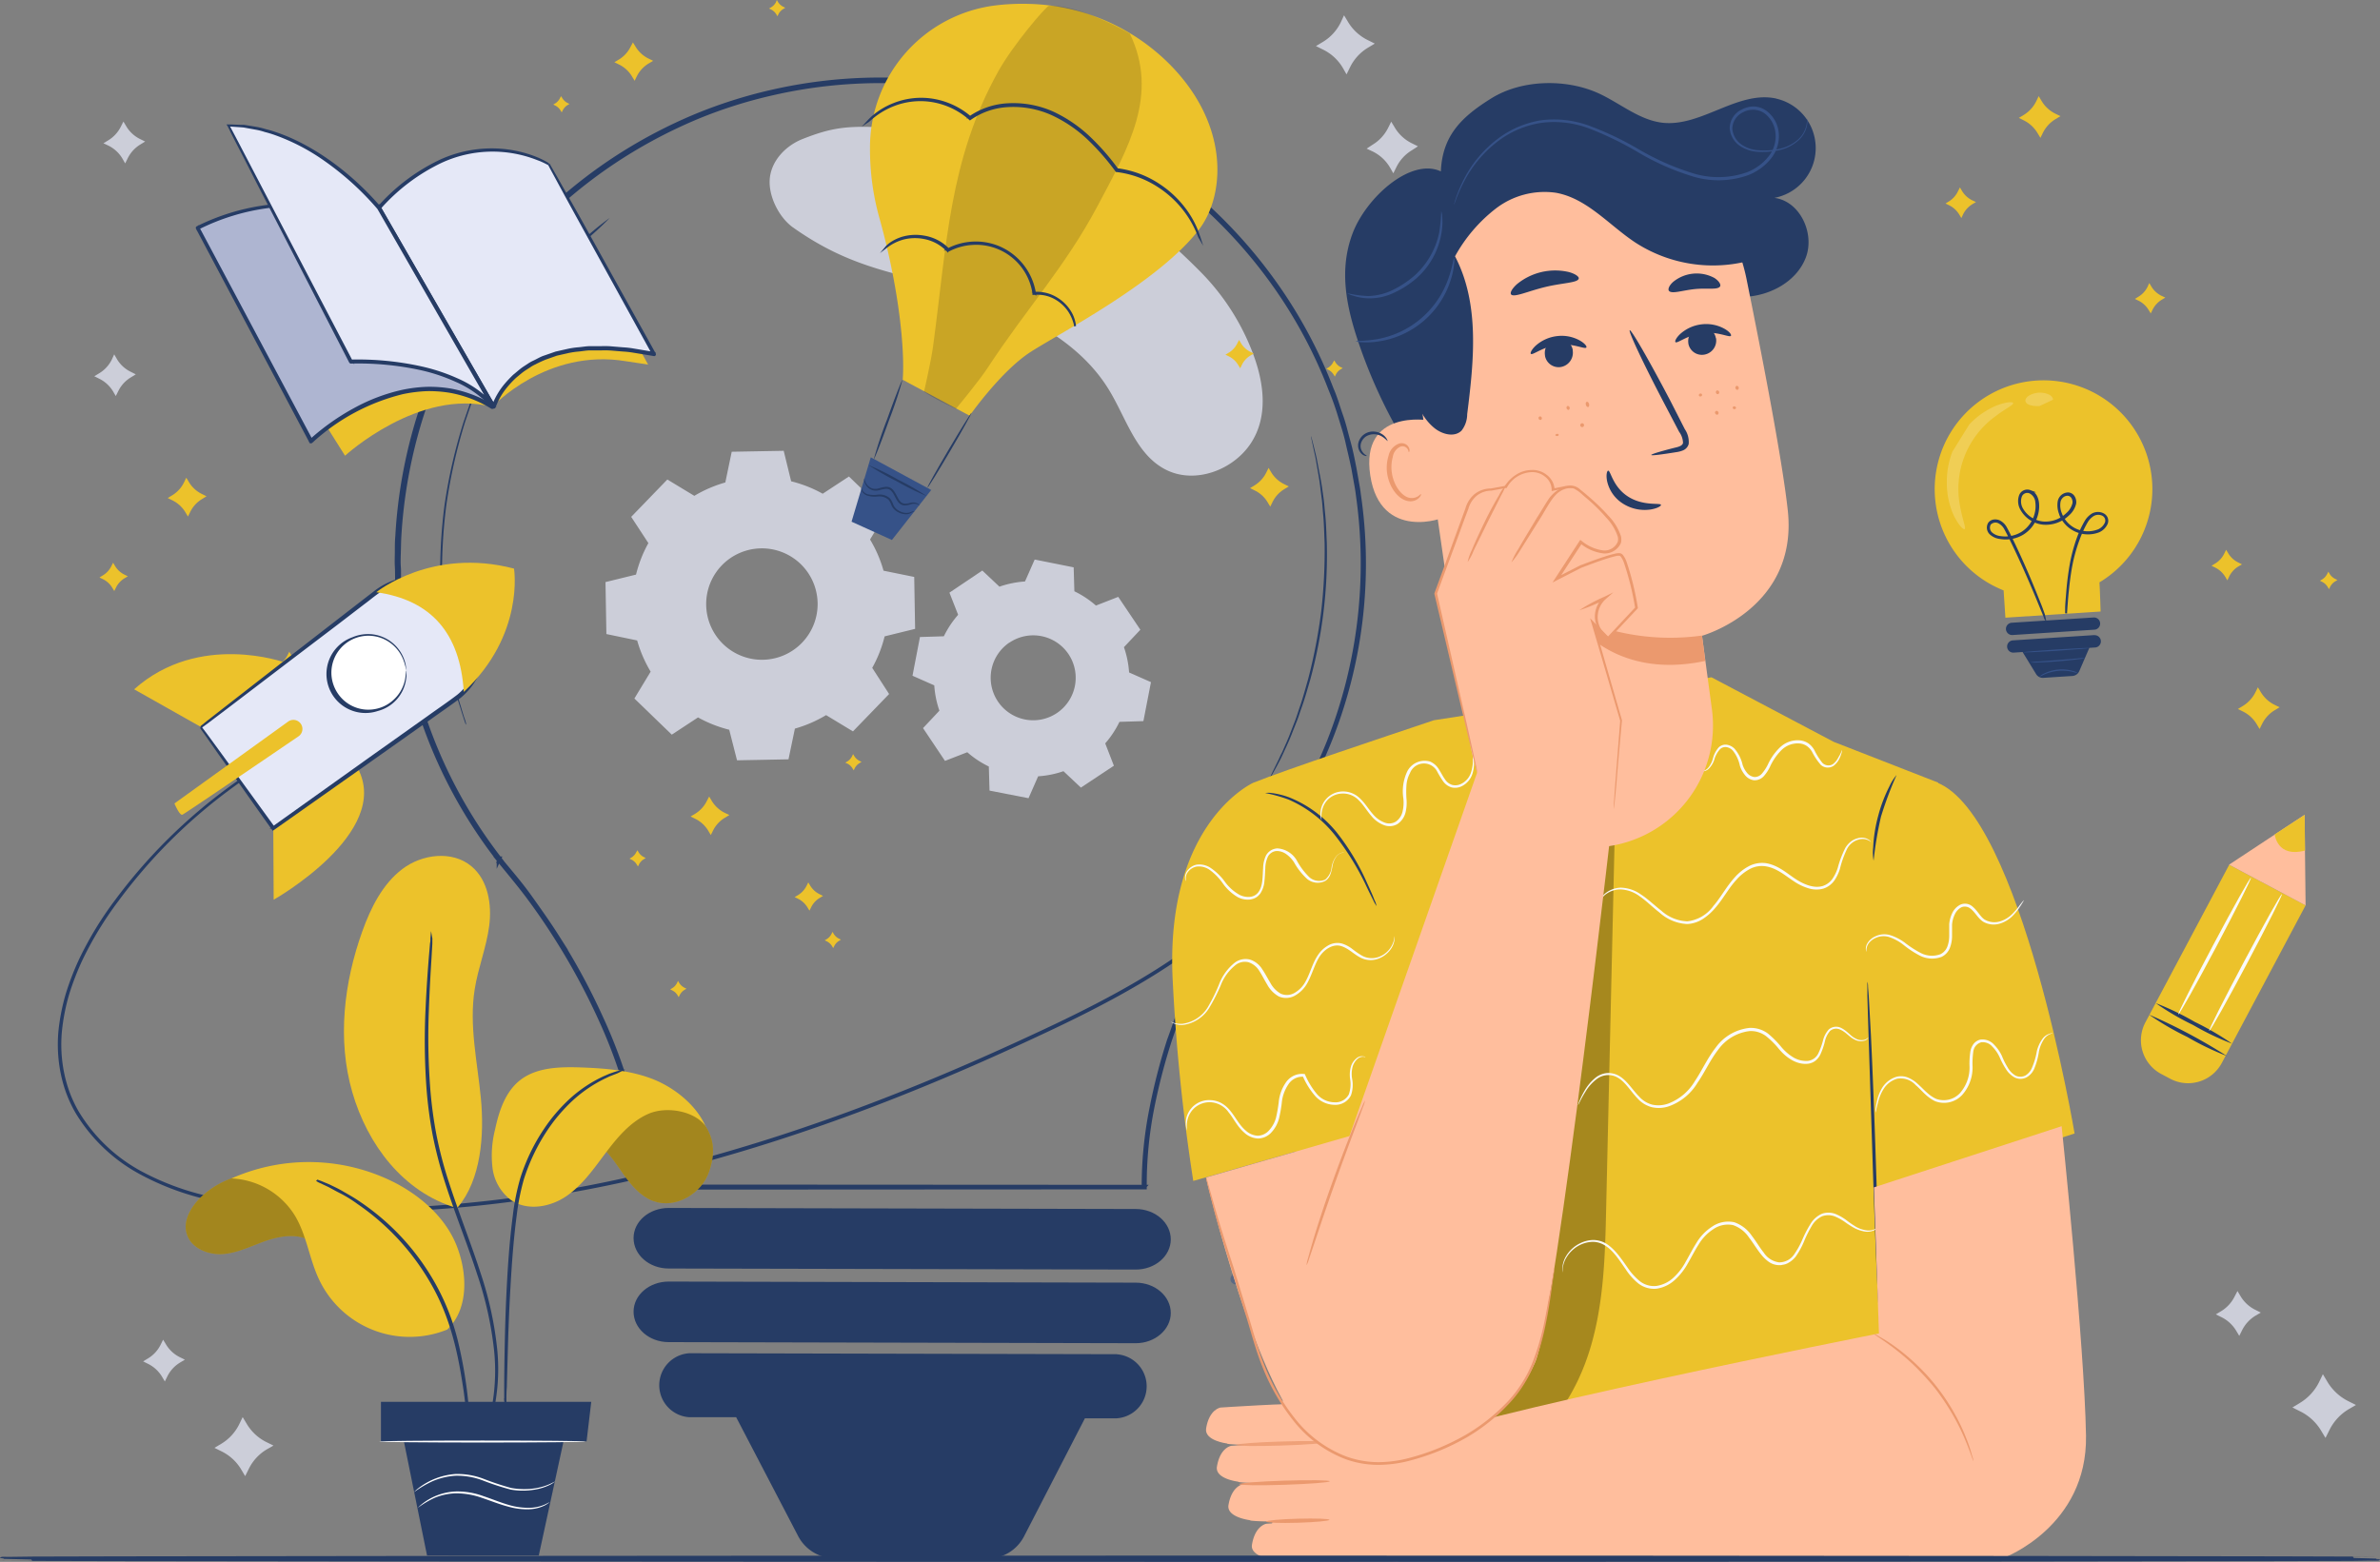 <?xml version="1.0" encoding="UTF-8"?> <svg xmlns="http://www.w3.org/2000/svg" id="PEOPLE" viewBox="0 0 610.32 400.58"><rect x="0" y="0" width="610.32" height="400.58" fill="#808080" stroke="none"/><defs><style>.cls-1,.cls-7{fill:#e5e8f7;}.cls-1{opacity:0.75;}.cls-11,.cls-2{fill:#365288;}.cls-2{opacity:0.49;}.cls-3{fill:#ecc22b;}.cls-4,.cls-5,.cls-6{fill:#263c65;}.cls-5,.cls-6{stroke:#263c65;stroke-miterlimit:10;}.cls-6{stroke-width:0.5px;}.cls-8{fill:#fff;}.cls-9{fill:#ffbe9d;}.cls-10{fill:#fafafa;}.cls-12{opacity:0.15;}.cls-13{opacity:0.2;}.cls-14{fill:#aeb5d1;}.cls-15{opacity:0.3;}.cls-16{fill:#eb996e;}.cls-17{opacity:0.78;}.cls-18{opacity:0.31;}</style></defs><path class="cls-1" d="M178,127.2a33.12,33.12,0,0,1,8-3.46l1.64-7.88,13.33-.24,1.91,7.82a32.62,32.62,0,0,1,8.09,3.19l6.73-4.42,9.59,9.27-4.18,6.89a32.34,32.34,0,0,1,3.46,8l7.87,1.6.23,13.32-7.82,1.92a32.29,32.29,0,0,1-3.18,8.08L228,178l-9.27,9.58-6.89-4.17a33,33,0,0,1-8,3.46l-1.64,7.88L189,195,187,187.16A32.71,32.71,0,0,1,179,184l-6.73,4.42-9.59-9.27,4.17-6.89a33.12,33.12,0,0,1-3.46-8l-7.89-1.64-.23-13.33,7.83-1.92a32.65,32.65,0,0,1,3.17-8.08l-4.41-6.73,9.27-9.58,6.89,4.17ZM185.1,145a14.29,14.29,0,1,0,20.21-.35,14.3,14.3,0,0,0-20.21.35Z"></path><path class="cls-1" d="M256.36,150.44a25.28,25.28,0,0,1,6.49-1.31l2.48-5.62,10,2,.18,6.14a24.58,24.58,0,0,1,5.53,3.66l5.72-2.23,5.67,8.43-4.21,4.47a24.71,24.71,0,0,1,1.32,6.49l5.61,2.48-1.94,10-6.14.19a24.7,24.7,0,0,1-3.65,5.52l2.22,5.73L277.18,202l-4.47-4.21a24.38,24.38,0,0,1-6.49,1.31l-2.47,5.62-10-1.95-.18-6.18a24.52,24.52,0,0,1-5.52-3.66l-5.72,2.22-5.63-8.41,4.2-4.47a24.71,24.71,0,0,1-1.32-6.49L234,173.31l1.91-9.93,6.13-.19a24.8,24.8,0,0,1,3.66-5.51L243.47,152l8.43-5.67,4.46,4.2Zm2.47,14.37A10.9,10.9,0,1,0,274,167.76h0a10.9,10.9,0,0,0-15.13-2.95Z"></path><path class="cls-2" d="M317.72,326.91a1.38,1.38,0,0,1-1.56,2.28,1.38,1.38,0,0,1,1.52-2.31Z"></path><path class="cls-2" d="M416.06,276.44a1.38,1.38,0,1,1-1.63-1.08h0A1.39,1.39,0,0,1,416.06,276.44Z"></path><path class="cls-2" d="M327.14,329.66a.35.35,0,1,1-.41-.28.36.36,0,0,1,.41.28Z"></path><path class="cls-2" d="M459.88,279a.36.36,0,0,1-.27.43h0a.36.36,0,0,1-.44-.28h0a.37.37,0,0,1,.29-.44h0a.36.36,0,0,1,.43.3Z"></path><path class="cls-1" d="M321.23,90.47a59.7,59.7,0,0,0-13.17-20.54c-10-10.18-21.31-19.17-34.14-25.49s-33.81-11.92-49-11.83c-7.88-.31-11.86.18-19,3-4.48,1.73-8.23,5.71-8.54,10.44-.29,4.37,2.41,9.75,6,12.3,15.53,11,27.3,11.52,42.36,16.34s30.56,12,38.68,25.36c4.42,7.27,6.93,16.58,14.58,20.43,7.42,3.75,17.19.12,21.74-6.76S324.17,98.15,321.23,90.47Z"></path><path class="cls-1" d="M62.23,363.45l1.06,1.76a12.11,12.11,0,0,0,5,4.64l1.84.9-1.75,1a11.86,11.86,0,0,0-4.59,5l-.92,1.84-1.05-1.76a12,12,0,0,0-5-4.59L55,371.34l1.77-1.06a12.06,12.06,0,0,0,4.58-5Z"></path><path class="cls-1" d="M344.66,3.92l1.06,1.76a12.12,12.12,0,0,0,5,4.59l1.83.91-1.75,1.05a12,12,0,0,0-4.59,5l-.91,1.85-1-1.76a12,12,0,0,0-5-4.59l-1.84-.91,1.76-1.06a11.93,11.93,0,0,0,4.59-5Z"></path><path class="cls-1" d="M356.76,31.21l.92,1.52a10.48,10.48,0,0,0,4.33,4l1.6.79-1.52,1a10.38,10.38,0,0,0-4,4.34l-.79,1.59-.91-1.58a10.48,10.48,0,0,0-4.34-4l-1.6-.75,1.52-1a10.54,10.54,0,0,0,4-4.33Z"></path><path class="cls-1" d="M41.83,343.59l.75,1.24a8.55,8.55,0,0,0,3.52,3.25l1.31.64-1.25.75A8.53,8.53,0,0,0,42.92,353l-.65,1.31-.74-1.25A8.63,8.63,0,0,0,38,349.81l-1.3-.65,1.24-.75a8.49,8.49,0,0,0,3.25-3.52Z"></path><path class="cls-1" d="M486.66,361.89l.81,1.34a9,9,0,0,0,3.79,3.48l1.39.7-1.34.8a9.28,9.28,0,0,0-3.49,3.78l-.68,1.4-.81-1.34a9.13,9.13,0,0,0-3.78-3.48l-1.4-.69,1.33-.81a9,9,0,0,0,3.49-3.78Z"></path><path class="cls-1" d="M31.65,31.17l.74,1.24a8.51,8.51,0,0,0,3.53,3.25l1.3.64L36,37.05a8.56,8.56,0,0,0-3.25,3.55l-.65,1.31-.75-1.31a8.59,8.59,0,0,0-3.52-3.24l-1.31-.62L27.75,36A8.62,8.62,0,0,0,31,32.46Z"></path><path class="cls-1" d="M479.06,222.5l.81,1.33a9.12,9.12,0,0,0,3.79,3.49l1.4.69-1.34.8a9.18,9.18,0,0,0-3.49,3.79l-.69,1.4-.81-1.34a9.16,9.16,0,0,0-3.78-3.49l-1.4-.68,1.34-.81a9.22,9.22,0,0,0,3.49-3.78Z"></path><path class="cls-1" d="M29.28,90.88,30,92.12a8.37,8.37,0,0,0,3.53,3.24l1.29.65-1.23.76a8.36,8.36,0,0,0-3.25,3.52l-.65,1.29L29,100.39a8.51,8.51,0,0,0-3.53-3.25l-1.29-.64,1.24-.75a8.49,8.49,0,0,0,3.25-3.52Z"></path><g id="freepik--Sparkles--inject-620"><path class="cls-3" d="M47.77,122.52l.7,1.16a7.91,7.91,0,0,0,3.27,3l1.22.6L51.8,128a7.87,7.87,0,0,0-3,3.27l-.6,1.21-.69-1.15a8,8,0,0,0-3.29-3l-1.21-.6,1.16-.7a7.9,7.9,0,0,0,3-3.28Z"></path><path class="cls-3" d="M162.3,10.88,163,12a7.9,7.9,0,0,0,3.27,3l1.22.6-1.16.69a8,8,0,0,0-3,3.22l-.59,1.21-.7-1.16a7.9,7.9,0,0,0-3.28-3l-1.21-.6,1.16-.69a7.94,7.94,0,0,0,3-3.28Z"></path><path class="cls-3" d="M325.31,120l.69,1.16a8,8,0,0,0,3.29,3l1.2.6-1.15.7a7.87,7.87,0,0,0-3,3.27l-.6,1.22-.69-1.16a7.86,7.86,0,0,0-3.29-3l-1.2-.6,1.15-.7a8.07,8.07,0,0,0,3-3.27Z"></path><path class="cls-3" d="M74.18,167.15l.5.84a5.79,5.79,0,0,0,2.4,2.2l.89.44-.85.51a5.75,5.75,0,0,0-2.21,2.4l-.43.87-.51-.84a5.86,5.86,0,0,0-2.4-2.2l-.88-.43.84-.51a5.81,5.81,0,0,0,2.21-2.4Z"></path><path class="cls-3" d="M97.24,275.38l.52.85a5.69,5.69,0,0,0,2.38,2.18l.89.44-.85.51a5.76,5.76,0,0,0-2.2,2.39l-.44.88-.51-.84a5.87,5.87,0,0,0-2.38-2.2l-.89-.44.85-.51a5.83,5.83,0,0,0,2.2-2.39Z"></path><path class="cls-3" d="M317.74,87.18l.5.84a5.79,5.79,0,0,0,2.39,2.21l.89.44-.85.5a5.73,5.73,0,0,0-2.2,2.4l-.43.89-.52-.85a5.79,5.79,0,0,0-2.39-2.21l-.88-.43.84-.51a5.73,5.73,0,0,0,2.2-2.4Z"></path><path class="cls-3" d="M29,144.32l.5.84a5.75,5.75,0,0,0,2.4,2.21l.89.44-.85.5a5.82,5.82,0,0,0-2.2,2.39l-.44.89-.51-.85a5.73,5.73,0,0,0-2.4-2.2l-.88-.43.84-.52a5.72,5.72,0,0,0,2.21-2.39Z"></path><path class="cls-3" d="M342.15,92.42l.29.48a3.33,3.33,0,0,0,1.37,1.26l.51.25-.48.29a3.25,3.25,0,0,0-1.28,1.37l-.25.51L342,96.1a3.31,3.31,0,0,0-1.38-1.27l-.5-.25.49-.29a3.31,3.31,0,0,0,1.25-1.37Z"></path><path class="cls-3" d="M324.1,231.45l.29.5a3.31,3.31,0,0,0,1.37,1.25l.5.25-.48.29a3.39,3.39,0,0,0-1.26,1.37l-.26.52-.29-.5a3.25,3.25,0,0,0-1.37-1.25l-.5-.25.48-.29a3.35,3.35,0,0,0,1.27-1.37Z"></path><path class="cls-3" d="M199.2,0l.29.48a3.39,3.39,0,0,0,1.37,1.26l.52.25-.49.3a3.21,3.21,0,0,0-1.27,1.36l-.25.51-.29-.48a3.4,3.4,0,0,0-1.39-1.27l-.49-.22.5-.29A3.31,3.31,0,0,0,199,.53Z"></path><path class="cls-3" d="M143.89,24.66l.29.48a3.37,3.37,0,0,0,1.35,1.27l.51.25-.49.29a3.25,3.25,0,0,0-1.25,1.37l-.25.5-.3-.48a3.29,3.29,0,0,0-1.37-1.27l-.51-.25.49-.29a3.28,3.28,0,0,0,1.24-1.37Z"></path><path class="cls-3" d="M103.46,288.07l.29.48a3.35,3.35,0,0,0,1.37,1.27l.51.25-.49.29a3.31,3.31,0,0,0-1.25,1.37l-.25.5-.29-.48a3.49,3.49,0,0,0-1.37-1.27l-.52-.25.49-.29a3.27,3.27,0,0,0,1.26-1.37Z"></path></g><g id="freepik--light-bulb--inject-620"><path class="cls-4" d="M291.23,344.5l-119.76-.28c-5,0-9-3.51-9-7.81h0c0-4.28,4.05-7.72,9-7.72l119.76.28c5,0,9,3.49,9,7.79h0C300.22,341,296.2,344.51,291.23,344.5Z"></path><path class="cls-4" d="M291.23,325.61l-119.76-.27c-5,0-9-3.51-9-7.81h0c0-4.3,4.05-7.72,9-7.72l119.76.27c5,0,9,3.5,9,7.8h0C300.22,322.15,296.2,325.62,291.23,325.61Z"></path><path class="cls-4" d="M286.42,347.32l-109.64-.25a8.22,8.22,0,0,0,0,16.41h12l15.9,30.5a10.59,10.59,0,0,0,9.33,5.67l39.19.09a10.55,10.55,0,0,0,9.42-5.73l15.59-30.25h8.18a8.23,8.23,0,0,0,0-16.42Z"></path><path class="cls-5" d="M324.08,219.75h0s-.3.47-.89,1.33l-2.61,3.86-1.9,2.86c-.7,1-1.38,2.26-2.17,3.53L314,235.49c-.92,1.47-1.71,3.14-2.66,4.83-.46.87-1,1.75-1.43,2.66-.24.47-.48,1-.73,1.39s-.46,1-.69,1.46c-1,2-1.93,4-2.9,6.22L302.75,259c-.89,2.45-1.78,5-2.7,7.67a153,153,0,0,0-4.55,17.47,101.19,101.19,0,0,0-1.93,20.24v.16h-.16l-127.82.07h-.2v-.2a131.15,131.15,0,0,0-11.53-43.22,170.56,170.56,0,0,0-11.37-20.93q-3.24-5.12-6.91-10.06c-2.44-3.29-5.11-6.43-7.72-9.65l-.32-.39h.51l-.18.39A123.83,123.83,0,0,1,104,168c-.52-2.46-.84-5-1.23-7.44-.15-1.25-.27-2.51-.4-3.77l-.19-1.93-.13-1.93c-.07-1.26-.18-2.53-.22-3.8s0-2.55-.08-3.87,0-2.55,0-3.86,0-2.57.12-3.86a127.16,127.16,0,0,1,5.5-30.53,124.6,124.6,0,0,1,52.24-67.53,126.81,126.81,0,0,1,18.57-9.66,122,122,0,0,1,19.56-6.25,124.86,124.86,0,0,1,39.54-2.65,128.52,128.52,0,0,1,18.89,3.21A134.75,134.75,0,0,1,273.9,30,137.59,137.59,0,0,1,290,38.28a135.35,135.35,0,0,1,14.33,10.15A125.69,125.69,0,0,1,327,72.76a122.18,122.18,0,0,1,14.48,27c1,2.26,1.63,4.58,2.43,6.84s1.31,4.56,1.93,6.76,1.07,4.51,1.51,6.76c.2,1.12.4,2.22.59,3.32s.41,2.2.52,3.3a121.9,121.9,0,0,1-7.58,63.59,130.1,130.1,0,0,1-6.2,13.14c-2,3.69-3.92,6.76-5.52,9.12L327,215.77,325.39,218l-1.34,1.79,1.29-1.79,1.63-2.23,2.12-3.16c1.59-2.4,3.44-5.44,5.47-9.13a133.15,133.15,0,0,0,6.15-13.15,124.57,124.57,0,0,0,7.47-63.5c-.12-1.1-.33-2.19-.53-3.29s-.39-2.2-.59-3.31c-.44-2.22-1-4.44-1.52-6.76s-1.24-4.51-1.93-6.76a71.38,71.38,0,0,0-2.43-6.82A121.41,121.41,0,0,0,326.7,72.92a125.27,125.27,0,0,0-22.6-24.19,138,138,0,0,0-14.29-10.1,134.44,134.44,0,0,0-16.09-8.2,131.6,131.6,0,0,0-17.63-5.88,126.54,126.54,0,0,0-18.84-3.2A123.87,123.87,0,0,0,197.87,24a119.67,119.67,0,0,0-19.48,6.22,127.5,127.5,0,0,0-18.5,9.66,124.16,124.16,0,0,0-52,67.46,126.82,126.82,0,0,0-5.48,30.42c-.07,1.27-.08,2.55-.12,3.86s-.1,2.54,0,3.82,0,2.54.08,3.8.15,2.53.22,3.79l.12,1.93.19,1.93c.14,1.25.26,2.5.42,3.75.38,2.48.69,5,1.21,7.4a123.29,123.29,0,0,0,23.74,52.35l.3.4H128l.2-.4c2.63,3.2,5.35,6.33,7.72,9.66s4.75,6.67,6.92,10.09a167.42,167.42,0,0,1,11.38,21,131.6,131.6,0,0,1,11.59,43.37l-.21-.2,127.82.07-.15.16a101.57,101.57,0,0,1,2-20.28,153.71,153.71,0,0,1,4.52-17.52c1-2.66,1.82-5.22,2.73-7.67s1.93-4.73,2.9-6.95,2-4.24,2.9-6.21l.68-1.46.75-1.39c.49-.91,1-1.8,1.44-2.67,1-1.71,1.75-3.38,2.67-4.83l2.53-4.14c.79-1.27,1.49-2.48,2.19-3.52s1.37-2,1.94-2.83l2.64-3.87,1-1.3h0Z"></path><path class="cls-4" d="M119.46,185.88a1.08,1.08,0,0,1-.1-.27c-.08-.21-.17-.48-.28-.82-.25-.75-.59-1.8-1-3.15l-.73-2.28c-.24-.84-.45-1.76-.7-2.75-.49-2-1.13-4.23-1.55-6.76-.23-1.26-.47-2.59-.73-4s-.38-2.84-.58-4.34c-.46-3-.6-6.22-.82-9.66a133.81,133.81,0,0,1,1-22.1,135.26,135.26,0,0,1,4.92-21.57c1.12-3.21,2.12-6.28,3.36-9.06.6-1.39,1.11-2.76,1.72-4l1.76-3.63c1.08-2.34,2.3-4.33,3.29-6.12.51-.88,1-1.72,1.42-2.46l1.31-2,1.83-2.76.48-.71c.12-.16.17-.24.18-.23s0,.09-.13.26l-.45.74L131.85,81l-1.28,2c-.44.75-.88,1.6-1.37,2.49-1,1.79-2.17,3.78-3.22,6.13l-1.74,3.63c-.58,1.27-1.09,2.64-1.68,4-1.21,2.76-2.2,5.79-3.3,9a137.38,137.38,0,0,0-4.83,21.49,137.25,137.25,0,0,0-1,22c.21,3.38.34,6.6.77,9.59.19,1.5.31,3,.55,4.34s.48,2.69.71,4a62.65,62.65,0,0,0,1.46,6.76c.24,1,.44,1.93.66,2.76s.48,1.59.69,2.29c.39,1.35.71,2.41,1,3.16l.24.84A1.13,1.13,0,0,1,119.46,185.88Z"></path><path class="cls-4" d="M156.36,55.89A81.26,81.26,0,0,1,149.71,62a76.3,76.3,0,0,1-7,5.69,81.1,81.1,0,0,1,6.65-6.06A79.11,79.11,0,0,1,156.36,55.89Z"></path><path class="cls-4" d="M325.44,199.9a.47.47,0,0,1,.09-.22l.29-.63,1.15-2.38.84-1.71c.3-.63.59-1.33,1-2.07.64-1.5,1.44-3.17,2.15-5.09l1.16-3c.39-1,.73-2.15,1.12-3.29.81-2.27,1.47-4.75,2.22-7.36a137.09,137.09,0,0,0,3.34-17.27,137.56,137.56,0,0,0,.88-17.58c-.11-2.7-.16-5.28-.41-7.72-.1-1.2-.17-2.36-.31-3.47s-.28-2.17-.4-3.19c-.22-2-.6-3.86-.86-5.45-.15-.81-.26-1.56-.4-2.24s-.29-1.3-.41-1.86l-.55-2.59c-.05-.27-.1-.49-.13-.67a1,1,0,0,1,0-.24,2.09,2.09,0,0,1,.08.23c.05.18.1.39.17.66.17.63.38,1.48.65,2.56l.45,1.86c.16.68.28,1.43.44,2.23.29,1.6.69,3.43,1,5.46l.45,3.19c.14,1.12.22,2.28.34,3.49.27,2.39.33,5,.45,7.72a121.55,121.55,0,0,1-4.23,35c-.76,2.6-1.45,5.1-2.28,7.36-.41,1.14-.74,2.26-1.16,3.3l-1.19,3c-.72,1.93-1.54,3.6-2.21,5.08-.35.75-.65,1.44-1,2.07l-.89,1.69L326,199.08l-.33.6A1,1,0,0,1,325.44,199.9Z"></path></g><path class="cls-6" d="M332.51,212.67a46.69,46.69,0,0,1-4.77,8.28l-1.4,2-1.47,2c-.52.65-1,1.34-1.56,2l-1.67,1.91A102.62,102.62,0,0,1,306,243c-11.78,8.75-25.75,16-40.65,22.89-29.77,13.93-63.59,27.34-100.63,35.95s-73.63,11.06-106.27,6.55a68.1,68.1,0,0,1-22.74-7.61A43,43,0,0,1,19.5,285.16a33.89,33.89,0,0,1-2.32-5A35.76,35.76,0,0,1,15.76,275a37.71,37.71,0,0,1-.54-10.39,52.78,52.78,0,0,1,1.93-9.8,69.46,69.46,0,0,1,3.47-8.92,89.26,89.26,0,0,1,9.27-15.14,136.78,136.78,0,0,1,29.19-28.86,128.48,128.48,0,0,1,13.48-8.64c3.15-1.79,4.89-2.62,4.89-2.62s-.41.24-1.24.69-2.06,1.07-3.64,2a132.66,132.66,0,0,0-13.41,8.72,137.56,137.56,0,0,0-18.91,16.77A139.64,139.64,0,0,0,30.12,231a89.7,89.7,0,0,0-9.19,15.09,68.45,68.45,0,0,0-3.43,8.86,52,52,0,0,0-1.89,9.72,36.93,36.93,0,0,0,.54,10.28,35.13,35.13,0,0,0,1.42,5.13A33.34,33.34,0,0,0,19.85,285a42.48,42.48,0,0,0,16,15.47,67.91,67.91,0,0,0,22.6,7.5c4.05.67,8.17,1.13,12.37,1.45,2.13.18,4.27.25,6.33.34l6.4.28c2.13.14,4.26.08,6.48.08h6.54c2.2,0,4.4-.14,6.61-.22l6.67-.31a332.89,332.89,0,0,0,54.65-8.2c37-8.59,70.78-22,100.53-35.87,14.92-6.89,28.85-14.1,40.59-22.79a102.4,102.4,0,0,0,15.64-14.14l1.66-1.9c.55-.63,1.07-1.31,1.56-1.95l1.52-1.95,1.4-2a46.22,46.22,0,0,0,4.76-8.2"></path><g id="freepik--Rocket--inject-620"><path class="cls-3" d="M70.08,212.38l.1,18.38S100.65,213.54,91.72,197Z"></path><path class="cls-3" d="M73.05,169.92s-22-8-38.65,6.87l17.12,9.66Z"></path><path class="cls-7" d="M51.52,186.5c.69.9,18.55,25.88,18.55,25.88l46.67-33.13a17,17,0,0,0,4.06-23.75c-.27-.38-.55-.75-.85-1.11h0a17.07,17.07,0,0,0-23.42-2.5Z"></path><path class="cls-6" d="M51.52,186.5a3.87,3.87,0,0,1,.37-.32l1.16-.94,4.56-3.56,16.91-13.17,11.73-9.09,6.55-5.07,3.43-2.65a18.13,18.13,0,0,1,3.88-2.26,16.88,16.88,0,0,1,2.16-.78,19.58,19.58,0,0,1,2.28-.46,17,17,0,0,1,4.72,0,17.26,17.26,0,0,1,8.81,3.91,17.72,17.72,0,0,1,3.33,3.74,18.59,18.59,0,0,1,2.16,4.6,17.65,17.65,0,0,1-.14,10.28,17.24,17.24,0,0,1-5.55,8.13c-2.65,2-5.21,3.72-7.75,5.56L95.39,194.84,70.22,212.59l-.22.15-.14-.2c-5.69-8-10.3-14.58-13.52-19.08l-3.62-5.17L51.8,187q-.16-.22-.3-.45a4.06,4.06,0,0,1,.36.46l1,1.32,3.75,5.13,13.65,18.81h-.35L95,194.36l14.71-10.44c2.53-1.83,5.19-3.61,7.71-5.54a16.57,16.57,0,0,0,5.3-7.81,16.94,16.94,0,0,0,.12-9.87,17.38,17.38,0,0,0-2.07-4.43,16.71,16.71,0,0,0-11.66-7.36,15.63,15.63,0,0,0-4.53,0,16.42,16.42,0,0,0-2.2.42,17.15,17.15,0,0,0-2.08.74c-2.74,1.1-4.89,3.13-7.17,4.8l-6.52,5-11.73,8.91-17.06,13-4.68,3.54-1.25.91Z"></path><path class="cls-3" d="M73.89,185.07l-29.16,21s1.33,3.19,2.06,2.87,22.64-15.24,29.76-20.09a2.3,2.3,0,0,0,.6-3.2,2.88,2.88,0,0,0-.22-.27h0A2.29,2.29,0,0,0,73.89,185.07Z"></path><path class="cls-8" d="M104.14,171.9a9.76,9.76,0,1,1-10.36-9.1h0A9.76,9.76,0,0,1,104.14,171.9Z"></path><path class="cls-4" d="M104.14,171.9a11.94,11.94,0,0,0-.58-2.31,9.74,9.74,0,0,0-3.89-5A9.5,9.5,0,0,0,85,173.16a9.62,9.62,0,0,0,2.19,5.44,9.43,9.43,0,0,0,9.57,3.13,9.29,9.29,0,0,0,3.88-2,9.59,9.59,0,0,0,3.22-5.43,23.76,23.76,0,0,0,.28-2.38,2,2,0,0,1,.08.63,6.79,6.79,0,0,1-.11,1.8,9.79,9.79,0,0,1-7.22,8,10,10,0,0,1-6.51-18.91,10.22,10.22,0,0,1,5.24-.74,9.89,9.89,0,0,1,8.19,6.93,7.49,7.49,0,0,1,.33,1.76A1.75,1.75,0,0,1,104.14,171.9Z"></path><path class="cls-3" d="M118.93,177.46c15.68-14.65,12.88-31.63,12.88-31.63-21.08-5.54-35.32,6.06-35.32,6.06C110.53,153.86,118,162.36,118.93,177.46Z"></path></g><path class="cls-3" d="M571.61,221.77l19.63,10.43h0l-21.51,40.46a9.78,9.78,0,0,1-13.23,4h0l-2.33-1.24a9.78,9.78,0,0,1-4-13.23h0l21.51-40.45Z"></path><polygon class="cls-9" points="571.61 221.77 590.98 208.99 591.24 232.21 571.61 221.77"></polygon><path class="cls-3" d="M583.32,214s.6,6.08,7.77,4.14L591,209Z"></path><path class="cls-4" d="M571.05,270.84a71.27,71.27,0,0,1-10.19-4.91,70.46,70.46,0,0,1-9.76-5.7,140.85,140.85,0,0,1,19.95,10.61Z"></path><path class="cls-4" d="M572.38,267.67a67.26,67.26,0,0,1-10-4.79,67.81,67.81,0,0,1-9.57-5.6,70.49,70.49,0,0,1,10,4.81A72,72,0,0,1,572.38,267.67Z"></path><path class="cls-10" d="M577.22,225.12c.21.11-3.76,8-8.89,17.7s-9.53,17.47-9.74,17.36,3.77-8.06,8.94-17.78S577,225,577.22,225.12Z"></path><path class="cls-10" d="M585.16,229.34c.22.12-3.76,8-8.9,17.7s-9.51,17.47-9.74,17.36,3.77-8.06,8.94-17.78S584.94,229.22,585.16,229.34Z"></path><g id="freepik--air-balloon--inject-1299"><path class="cls-3" d="M263.92,1a57.84,57.84,0,0,0-8.82.41,36.66,36.66,0,0,0-32,36.56,65.37,65.37,0,0,0,2.27,17.43c5.13,18.19,6.7,34.22,6.12,42l17.16,9.22s8-11.42,15.62-16.34,33.23-18.13,43.35-31.61c6.51-8.73,7.77-26.66-7.78-42.29A52.7,52.7,0,0,0,263.92,1Z"></path><polygon class="cls-11" points="223.3 117.29 238.8 125.67 228.72 138.49 218.37 133.8 223.3 117.29"></polygon><path class="cls-4" d="M224.06,117.82a105.47,105.47,0,0,1,3.43-10.28c2-5.62,3.79-10.15,3.93-10.1A107.54,107.54,0,0,1,228,107.72C226,113.35,224.19,117.86,224.06,117.82Z"></path><path class="cls-4" d="M237.83,125.07c-.13-.08,2.3-4.43,5.42-9.72s5.74-9.48,5.88-9.48-2.3,4.43-5.42,9.72S238,125.12,237.83,125.07Z"></path><g class="cls-12"><path d="M269,1.5c-.69,0-9.22,10-13,16.79C243.34,41,242.77,63.15,239.25,89c-.5,3.69-2.34,11.64-2.3,11.45,1.87,1.48,8.18,4.41,8.18,4.41s6-7.19,8.33-10.8c9.47-14.47,19.76-25.76,27.87-41s15.92-28.79,8.41-44.42C289.74,8.55,276.72,1.07,269,1.5Z"></path></g><path class="cls-6" d="M307.64,61a3.12,3.12,0,0,1-.23-.49c-.14-.32-.31-.82-.6-1.44a25.73,25.73,0,0,0-3-5.05,26.34,26.34,0,0,0-6.58-6.14,25.15,25.15,0,0,0-10.8-4h-.13l-.06-.08a61,61,0,0,0-6.92-7.95,34.77,34.77,0,0,0-9.46-6.51,24.19,24.19,0,0,0-11.18-2.13,18.49,18.49,0,0,0-9.78,3.26l-.16.11-.14-.13a19.23,19.23,0,0,0-10.45-4.64,18.93,18.93,0,0,0-8.88,1.13,20,20,0,0,0-5.1,2.87c-.53.43-.93.77-1.19,1a2.72,2.72,0,0,1-.42.34c.12-.13.24-.27.37-.39a15.53,15.53,0,0,1,1.15-1.07,18.58,18.58,0,0,1,5.09-3,19,19,0,0,1,9-1.26,19.52,19.52,0,0,1,10.72,4.68h-.3a18.94,18.94,0,0,1,10-3.38,24.88,24.88,0,0,1,11.42,2.13,35.31,35.31,0,0,1,9.6,6.62,59.84,59.84,0,0,1,6.95,8l-.16-.09a25.09,25.09,0,0,1,11,4.13,26.36,26.36,0,0,1,6.6,6.3,24,24,0,0,1,2.9,5.16c.27.63.42,1.15.53,1.48A4.24,4.24,0,0,1,307.64,61Z"></path><path class="cls-6" d="M275.71,83.64a10.91,10.91,0,0,0-1.48-3.72,10.16,10.16,0,0,0-3.29-3.2,9.25,9.25,0,0,0-5.69-1.34H265v-.21A14.84,14.84,0,0,0,249.2,62.58a15,15,0,0,0-6,1.71l-.16.09-.13-.14a11,11,0,0,0-6-3.2,12.14,12.14,0,0,0-5.33.17,12.59,12.59,0,0,0-4.27,2.13,1.9,1.9,0,0,1,.23-.23c.16-.14.39-.36.72-.61a10.9,10.9,0,0,1,3.2-1.55,12.13,12.13,0,0,1,5.49-.27A11.16,11.16,0,0,1,243.27,64l-.29,0a15.44,15.44,0,0,1,13-.7,15.49,15.49,0,0,1,9.43,12l-.24-.19a9.65,9.65,0,0,1,5.92,1.48,10.19,10.19,0,0,1,3.32,3.34,8.69,8.69,0,0,1,1.13,2.81,5.39,5.39,0,0,1,.12.79A1.77,1.77,0,0,1,275.71,83.64Z"></path><path class="cls-4" d="M235.81,129.71a1.67,1.67,0,0,0-.57-.38,2.81,2.81,0,0,0-1.81.06,5.41,5.41,0,0,1-1.38.25,2.16,2.16,0,0,1-1.53-.67c-.82-.87-1.13-2.13-1.91-3a1.81,1.81,0,0,0-1.43-.6,9,9,0,0,0-1.62.33,3.55,3.55,0,0,1-1.62.08,3.08,3.08,0,0,1-2.29-2.37,1.14,1.14,0,0,1,0-.73,1.92,1.92,0,0,0,.18.68,3.1,3.1,0,0,0,1.06,1.48,2.49,2.49,0,0,0,1.12.51,3.25,3.25,0,0,0,1.42-.13,8.35,8.35,0,0,1,1.72-.36,2.24,2.24,0,0,1,1.83.75c.91,1.07,1.18,2.24,1.88,3a1.69,1.69,0,0,0,1.19.57,4.53,4.53,0,0,0,1.27-.18,2.79,2.79,0,0,1,2,.13C235.76,129.41,235.83,129.71,235.81,129.71Z"></path><path class="cls-4" d="M237.59,127.2a65.47,65.47,0,0,1-7.56-3.73,70.84,70.84,0,0,1-7.33-4.2,66.42,66.42,0,0,1,7.57,3.73A69.92,69.92,0,0,1,237.59,127.2Z"></path><path class="cls-4" d="M234.5,131.13l-.58.28c-.19.08-.41.21-.71.34a2.55,2.55,0,0,1-1.06.14,4.44,4.44,0,0,1-2.56-1,3.44,3.44,0,0,1-1-1.33,4.64,4.64,0,0,0-.76-1.4,3.56,3.56,0,0,0-2.8-.81,6.49,6.49,0,0,1-2.7-.26,2.49,2.49,0,0,1-1.36-1.25c-.17-.41-.11-.68-.09-.67a3,3,0,0,0,.28.58,2.45,2.45,0,0,0,1.31,1,6.39,6.39,0,0,0,2.54.12,4,4,0,0,1,3.2.94,5.21,5.21,0,0,1,.83,1.54,3.26,3.26,0,0,0,.82,1.19,4.31,4.31,0,0,0,2.27,1,3.28,3.28,0,0,0,1.66-.3C234.26,131.1,234.5,131.1,234.5,131.13Z"></path></g><g id="freepik--light-bulb--inject-1299"><path class="cls-3" d="M551.89,123.65a27.91,27.91,0,1,0-38.09,27.77c.22,3.29.46,7,.46,7l24.41-1.58s-.1-4-.29-7.48A27.89,27.89,0,0,0,551.89,123.65Z"></path><path class="cls-6" d="M529.83,157.32V156c0-.88.13-2.2.26-3.88s.34-3.75.71-6.12a42.54,42.54,0,0,1,2-7.93,26.47,26.47,0,0,1,2-4.31,5.09,5.09,0,0,1,1.79-1.84,2.92,2.92,0,0,1,2.65-.08,1.92,1.92,0,0,1,1,1,1.89,1.89,0,0,1,0,1.44,4,4,0,0,1-2,2,7.67,7.67,0,0,1-9.94-4.35l0-.08a6,6,0,0,1-.38-3.21,2.51,2.51,0,0,1,2.42-2.09,1.76,1.76,0,0,1,1.47.89,2.53,2.53,0,0,1,.34,1.7,5.42,5.42,0,0,1-1.78,2.89,8.27,8.27,0,0,1-6.38,2.29,7.26,7.26,0,0,1-5.64-3.66,4.23,4.23,0,0,1-.4-3.37,2,2,0,0,1,2.52-1.39l.34.13a2.86,2.86,0,0,1,1.26,1.15,4.61,4.61,0,0,1,.53,1.58,8,8,0,0,1-.22,3.2,8.31,8.31,0,0,1-3.63,4.93A8.44,8.44,0,0,1,513,138a4.44,4.44,0,0,1-2.59-1.14,2.15,2.15,0,0,1-.33-2.67,1.86,1.86,0,0,1,1.21-.7,2.7,2.7,0,0,1,1.35.17,4,4,0,0,1,1.82,1.81c.8,1.47,1.46,2.9,2.12,4.26,2.59,5.47,4.47,10,5.72,13.13.63,1.57,1.15,2.8,1.42,3.62.15.41.27.73.36,1a2.07,2.07,0,0,1,.1.33l-.14-.32-.38-.92-1.48-3.61c-1.31-3.11-3.22-7.63-5.83-13.08-.66-1.35-1.34-2.8-2.13-4.23a3.84,3.84,0,0,0-1.69-1.69,1.94,1.94,0,0,0-2.24.44,1.91,1.91,0,0,0,.32,2.29,4.14,4.14,0,0,0,2.42,1.06,8.14,8.14,0,0,0,5.51-1.14,8,8,0,0,0,3.43-4.74,7.62,7.62,0,0,0,.21-3.08,3,3,0,0,0-1.59-2.46,1.74,1.74,0,0,0-2.41,1.14,3.89,3.89,0,0,0,.38,3.09,7,7,0,0,0,5.38,3.44,7.92,7.92,0,0,0,6.1-2.21,5.18,5.18,0,0,0,1.66-2.68,2.26,2.26,0,0,0-.28-1.48,1.46,1.46,0,0,0-1.2-.73,2,2,0,0,0-1.37.54,2.3,2.3,0,0,0-.71,1.29,5.52,5.52,0,0,0,.36,3,7.36,7.36,0,0,0,9.47,4.32l.15-.05a3.76,3.76,0,0,0,1.87-1.84,1.64,1.64,0,0,0-.77-2.11,2.61,2.61,0,0,0-2.4.06,5,5,0,0,0-1.68,1.72,28.12,28.12,0,0,0-2,4.26A41.91,41.91,0,0,0,531,146c-.4,2.37-.61,4.43-.78,6.11s-.24,3-.32,3.88a9.85,9.85,0,0,1-.08,1A3.28,3.28,0,0,1,529.83,157.32Z"></path><path class="cls-4" d="M537.08,161.5l-21,1.37a1.59,1.59,0,0,1-1.68-1.48h0a1.58,1.58,0,0,1,1.48-1.67l21-1.35a1.56,1.56,0,0,1,1.67,1.46h0A1.56,1.56,0,0,1,537.08,161.5Z"></path><path class="cls-4" d="M537.17,162.88l-21,1.36a1.57,1.57,0,0,0,.21,3.14l2.29-.15,3.44,5.62a2,2,0,0,0,1.86,1l7.49-.48a2.08,2.08,0,0,0,1.73-1.21l2.59-6,1.56-.1a1.58,1.58,0,0,0-.2-3.15Z"></path><g class="cls-13"><path class="cls-8" d="M505,108.86a20.39,20.39,0,0,1,5.34-4.07,15.15,15.15,0,0,1,4.17-1.53c1-.17,1.66-.11,1.73.1.15.51-1.91,1.39-4.58,3.44a23,23,0,0,0-9,23.17c.61,3.38,1.54,5.42,1.15,5.73-.21.12-.69-.24-1.34-1.08a14.65,14.65,0,0,1-2.09-4,20.31,20.31,0,0,1-1.14-6.6,21.58,21.58,0,0,1,1.43-8.18"></path></g><g class="cls-13"><path class="cls-8" d="M523,104.14c-1.76.09-3.35-.28-3.59-1.21-.11-.46.19-1,.8-1.4a5.64,5.64,0,0,1,5.26-.32c.67.36,1,.84,1,1.31"></path></g><path class="cls-11" d="M532.83,172.63a11,11,0,0,1-1.48-.35,12.28,12.28,0,0,0-3.58-.22,12.44,12.44,0,0,0-3.44.88,13.37,13.37,0,0,1-1.37.62,4.32,4.32,0,0,1,1.27-.84,10.34,10.34,0,0,1,7.23-.67A4.35,4.35,0,0,1,532.83,172.63Z"></path><path class="cls-11" d="M535.86,166.2c0,.09-3.77.41-8.46.72s-8.46.47-8.47.37,3.78-.42,8.45-.71S535.85,166.11,535.86,166.2Z"></path><path class="cls-11" d="M534.71,168.77a13.09,13.09,0,0,1-2.05.34c-1.27.17-3,.35-5,.51s-3.73.24-5,.28a11.93,11.93,0,0,1-2.07,0,11,11,0,0,1,2.06-.23l5-.38,5-.41A12,12,0,0,1,534.71,168.77Z"></path></g><g id="freepik--Book--inject-1299"><path class="cls-3" d="M84,109.76l4.48,7.12s19-17.45,37.79-12.52C126.26,104.33,109.35,90,84,109.76Z"></path><path class="cls-3" d="M126.26,104.33s13.93-15.12,34.35-11.67l5.59.84-1.77-3.21S128.88,78.12,126.26,104.33Z"></path><path class="cls-14" d="M96.87,53.35S69,48.55,50.71,58.45l29.07,54.66s23.78-22.91,46.53-8.8Z"></path><path class="cls-6" d="M96.87,53.35a1.77,1.77,0,0,1,.16.22l.41.7L99.05,57l6,10.36,21.39,36.91a.25.25,0,0,1-.1.33.25.25,0,0,1-.24,0,30.6,30.6,0,0,0-10.7-4.1,33,33,0,0,0-6-.43,37.59,37.59,0,0,0-6.17.78,53.12,53.12,0,0,0-23.07,12.31l-.24.22a.27.27,0,0,1-.38,0h0v-.06L50.49,58.56a.21.21,0,0,1,.07-.29h0a56.33,56.33,0,0,1,18.59-5.54,95,95,0,0,1,14.89-.65c4.11.15,7.32.47,9.49.74,1.12.14,1.92.26,2.48.36l.64.11h0L96,53.2c-.56-.06-1.38-.18-2.48-.29-2.24-.22-5.39-.5-9.5-.6a94,94,0,0,0-14.81.75,56.12,56.12,0,0,0-18.42,5.59l.09-.3L80,113l-.43-.07.24-.23a58.67,58.67,0,0,1,11.12-7.83,46.39,46.39,0,0,1,12.21-4.63,36.92,36.92,0,0,1,6.28-.78,32.32,32.32,0,0,1,6.13.44,31.54,31.54,0,0,1,10.87,4.19l-.35.34L104.89,67.53l-6-10.45-1.55-2.77c-.17-.31-.31-.55-.39-.73A1.71,1.71,0,0,1,96.87,53.35Z"></path><path class="cls-7" d="M140.71,42.13S119.62,28.71,97.23,53.31l29.39,51s6-20.69,41.09-13.5Z"></path><path class="cls-6" d="M140.71,42.13a1.37,1.37,0,0,1,.15.21c.09.17.22.38.38.66l1.49,2.6,5.59,9.88,19.6,35.27a.23.23,0,0,1-.08.32h0a.22.22,0,0,1-.16,0h0l-5.23-.86a24.32,24.32,0,0,0-2.69-.3L157,89.68a24,24,0,0,0-2.81-.06h-2.83c-1,0-1.91.19-2.87.28a21.42,21.42,0,0,0-2.89.43l-2.87.65-2.83,1a29.37,29.37,0,0,0-2.73,1.26,8.17,8.17,0,0,0-1.32.75l-1.29.83c-.85.57-1.61,1.26-2.4,1.9A24.94,24.94,0,0,0,130,99a17.71,17.71,0,0,0-3.13,5.36h0a.27.27,0,0,1-.36.17.24.24,0,0,1-.14-.12l-1.19-2c-10.39-18.06-20.13-34.89-28.17-48.95a.28.28,0,0,1,0-.28,49.49,49.49,0,0,1,15.92-12,31.67,31.67,0,0,1,15-2.82,30.75,30.75,0,0,1,9.6,2.14,25.28,25.28,0,0,1,2.35,1.12l.58.34.18.13-.2-.1-.59-.3c-.53-.26-1.31-.64-2.36-1a31.4,31.4,0,0,0-24.43.88A49.29,49.29,0,0,0,97.4,53.43v-.27l28.24,49,1.23,2-.52.06a18.59,18.59,0,0,1,3.23-5.59,31.67,31.67,0,0,1,2.17-2.31c.83-.66,1.6-1.38,2.48-2l1.3-.85a9.07,9.07,0,0,1,1.36-.76c.94-.44,1.82-1,2.78-1.3l2.88-1,2.93-.66a20.5,20.5,0,0,1,2.93-.44c1-.09,1.93-.27,2.89-.28h2.88a20.58,20.58,0,0,1,2.83.07l2.77.23a22.64,22.64,0,0,1,2.72.31l5.25.88-.25.36c-8-14.54-14.72-26.72-19.44-35.3-2.34-4.26-4.18-7.64-5.45-10l-1.43-2.64c-.14-.29-.27-.52-.36-.68A1.49,1.49,0,0,1,140.71,42.13Z"></path><path class="cls-7" d="M58.53,32.17,90,92.73s25.56-1.12,36.38,11.34L97.23,53.35S80.14,32.17,58.53,32.17Z"></path><path class="cls-6" d="M58.53,32.17h.81l2.42.1h.85l.92.15,2.11.35a18.23,18.23,0,0,1,2.4.58c.91.22,1.81.49,2.7.8,7.51,2.5,17.6,8.56,26.66,19h0l29.19,50.68a.28.28,0,0,1-.1.38.27.27,0,0,1-.34,0h0L124.92,103a26.89,26.89,0,0,0-8-5.31,46,46,0,0,0-9-3A75.33,75.33,0,0,0,90,93h0a.28.28,0,0,1-.23-.13c-9.17-17.79-17-33-22.56-43.74-2.71-5.31-4.88-9.56-6.41-12.49-.73-1.43-1.3-2.53-1.69-3.36l-.42-.84-.14-.28a1.52,1.52,0,0,1,.17.3l.47.86,1.77,3.36,6.55,12.55L90.18,92.6,90,92.47a75.32,75.32,0,0,1,18,1.74,47.26,47.26,0,0,1,9.1,3,27.49,27.49,0,0,1,8.21,5.43l1.27,1.26-.45.32C115.28,85.36,105.27,67.89,97,53.47h0A73.76,73.76,0,0,0,83.25,41a52.74,52.74,0,0,0-12.61-6.57c-.89-.32-1.78-.59-2.69-.82a16.26,16.26,0,0,0-2.38-.6l-2.09-.38-.91-.17-.83-.07Z"></path></g><g id="freepik--Character--inject-85"><path class="cls-3" d="M367.67,184.73l-2,.68c-9.06,3.05-36,12-44.18,15.31,0,0,14.44,127.68,16.12,139.55s2.08,59.34,2.08,59.34H493.28s-.41-128,0-147.81c.56-25.68,3.74-51.08,3.74-51.08l-26.78-10.45-31.35-16.56Z"></path><g class="cls-15"><path d="M401.83,212.36q-18.78,69.83-39.62,139.12c-1.64,5.45-3.25,11.42-1,16.66A14.9,14.9,0,0,0,373,376.56a23.93,23.93,0,0,0,14.57-3.29c10.38-5.81,17.12-16.72,20.43-28.14s3.62-23.45,3.88-35.33l2.18-95.09Z"></path></g><path class="cls-3" d="M321.46,200.72s-22.53,10-20.77,50A490,490,0,0,0,306,302.88l63.33-18.21-16.1-69.51Z"></path><path class="cls-3" d="M471.67,265.14l-3.39,46.2L532,290.71s-13.66-81.53-35.28-90L473.37,240.5Z"></path><path class="cls-4" d="M478.91,251.8a7.4,7.4,0,0,1,.12.93c0,.7.12,1.6.19,2.72.13,2.44.32,5.81.55,9.93.41,8.41.86,20,1.28,32.84s.77,24.36,1,32.86c.14,4.12.24,7.5.31,9.94v2.72a7.37,7.37,0,0,1,0,.94,3.68,3.68,0,0,1-.13-.94c0-.7-.1-1.6-.19-2.7-.13-2.44-.32-5.81-.55-10-.41-8.4-.86-20-1.27-32.84s-.78-24.36-1.06-32.84c-.13-4.14-.23-7.51-.3-10v-2.7A4.31,4.31,0,0,1,478.91,251.8Z"></path><path class="cls-4" d="M353,232.38a8.64,8.64,0,0,1-.83-1.45c-.55-1.12-1.25-2.48-2-4.11a68.87,68.87,0,0,0-7.95-12.75,31,31,0,0,0-11.78-9,37.37,37.37,0,0,0-6-1.68,5.91,5.91,0,0,1,1.68,0,20.36,20.36,0,0,1,4.49,1.12,30,30,0,0,1,12.19,9,60.12,60.12,0,0,1,7.82,13.07c.82,1.78,1.46,3.21,1.83,4.22A5.52,5.52,0,0,1,353,232.38Z"></path><path class="cls-4" d="M486.35,198.78a93.37,93.37,0,0,0-4,10.69,93,93,0,0,0-1.89,11.27,11.68,11.68,0,0,1-.11-3.39,37.4,37.4,0,0,1,1.28-8.07,37.83,37.83,0,0,1,2.9-7.63A12.16,12.16,0,0,1,486.35,198.78Z"></path><path class="cls-10" d="M344.73,218.67a3.48,3.48,0,0,0-.63.08,2.41,2.41,0,0,0-1.45,1,5.94,5.94,0,0,0-1,2.63,12.18,12.18,0,0,1-.46,1.8,3.45,3.45,0,0,1-1.3,1.73,4.25,4.25,0,0,1-4.7-.49,16.87,16.87,0,0,1-3.37-4.29,7.77,7.77,0,0,0-1.89-2,4.23,4.23,0,0,0-2.59-.87,2.73,2.73,0,0,0-2.2,1.45,7.28,7.28,0,0,0-.67,3c-.07,1.07-.09,2.16-.22,3.24a6.68,6.68,0,0,1-1,3.12,3.38,3.38,0,0,1-.55.64,3,3,0,0,1-.67.51,4.08,4.08,0,0,1-1.55.49,5.59,5.59,0,0,1-3-.57,12.31,12.31,0,0,1-4-3.71,14.6,14.6,0,0,0-3.2-3.27,4.79,4.79,0,0,0-3.47-.9,3.69,3.69,0,0,0-2.24,1.45,2.69,2.69,0,0,0-.49,1.67,4.19,4.19,0,0,0,.1.62,1.28,1.28,0,0,1-.25-.61,2.74,2.74,0,0,1,.38-1.83,4,4,0,0,1,2.41-1.77,5.12,5.12,0,0,1,3.85.89A14.64,14.64,0,0,1,314,226a11.64,11.64,0,0,0,3.92,3.53,5,5,0,0,0,2.63.49,3,3,0,0,0,2.25-1.35c1.08-1.58.95-3.83,1.11-6a7.94,7.94,0,0,1,.75-3.28,3.54,3.54,0,0,1,2.91-1.8,6.21,6.21,0,0,1,5.06,3.25,17.68,17.68,0,0,0,3.17,4.17,3.76,3.76,0,0,0,4.05.57,4.79,4.79,0,0,0,1.63-3.18,6.08,6.08,0,0,1,1.15-2.73,2.61,2.61,0,0,1,1.61-1A1.24,1.24,0,0,1,344.73,218.67Z"></path><path class="cls-10" d="M357.61,240.1a3,3,0,0,1,0,.84,5.48,5.48,0,0,1-.8,2.25,6.64,6.64,0,0,1-2.9,2.5,5.63,5.63,0,0,1-5-.07c-1.7-.83-3.11-2.44-5.08-3s-4.17.79-5.44,2.72-1.86,4.5-3.19,6.88a8.08,8.08,0,0,1-2.91,3,4.66,4.66,0,0,1-4.35.35,7.71,7.71,0,0,1-3-3.08c-.72-1.19-1.31-2.4-2-3.46a5.08,5.08,0,0,0-2.76-2.23,3.85,3.85,0,0,0-3.25.64,12.31,12.31,0,0,0-3.92,5.34,44.65,44.65,0,0,1-2.73,5.39,9.27,9.27,0,0,1-7,4.71,5.15,5.15,0,0,1-2.35-.43,2.22,2.22,0,0,1-.55-.29l-.18-.13a6.24,6.24,0,0,0,3.07.54,9,9,0,0,0,6.71-4.69,44.94,44.94,0,0,0,2.61-5.36,12.88,12.88,0,0,1,4.1-5.66,4.62,4.62,0,0,1,3.83-.76,5.8,5.8,0,0,1,3.18,2.51c.77,1.12,1.37,2.34,2.08,3.49a6.77,6.77,0,0,0,2.69,2.77,3.9,3.9,0,0,0,3.63-.3,7.33,7.33,0,0,0,2.63-2.73c1.27-2.23,1.81-4.8,3.25-6.9a7.62,7.62,0,0,1,2.7-2.5,4.67,4.67,0,0,1,3.47-.44,8.61,8.61,0,0,1,2.82,1.54,22,22,0,0,0,2.35,1.59,5.19,5.19,0,0,0,4.58.16A6.14,6.14,0,0,0,357.61,240.1Z"></path><path class="cls-10" d="M350.2,271.12a2.2,2.2,0,0,1-.52-.09,2.16,2.16,0,0,0-1.45.45,4.35,4.35,0,0,0-1.34,2,7.4,7.4,0,0,0-.15,3.24,8.14,8.14,0,0,1-.3,4.21,4.46,4.46,0,0,1-4.23,2.43,6.77,6.77,0,0,1-5-2.32,20,20,0,0,1-3.16-5.09l.26.21a4.26,4.26,0,0,0-3.95,2,10.06,10.06,0,0,0-1.67,4.79,37,37,0,0,1-.7,3.92,8.38,8.38,0,0,1-1.9,3.5,4.71,4.71,0,0,1-3.53,1.63,5.59,5.59,0,0,1-3.42-1.45c-1.86-1.59-2.77-3.68-4.05-5.23a6.08,6.08,0,0,0-4.59-2.62,5.87,5.87,0,0,0-4.18,1.45,6,6,0,0,0-1.77,2.91,7.27,7.27,0,0,0-.13,2.9l-.09-.17a5.47,5.47,0,0,1-.15-.58,6.24,6.24,0,0,1,0-2.28,6,6,0,0,1,6.28-4.77,6.24,6.24,0,0,1,2.74.75,7.82,7.82,0,0,1,2.31,2c1.35,1.63,2.28,3.66,4,5.1a4.87,4.87,0,0,0,3,1.27,4,4,0,0,0,3-1.46,7.75,7.75,0,0,0,1.71-3.18,38.26,38.26,0,0,0,.68-3.85,10.62,10.62,0,0,1,1.82-5.12,5,5,0,0,1,4.66-2.23h.19l.09.16a19.78,19.78,0,0,0,3,4.94,6.05,6.05,0,0,0,4.51,2.17,3.88,3.88,0,0,0,3.71-2,7.84,7.84,0,0,0,.35-3.93,7.49,7.49,0,0,1,.26-3.42,4.35,4.35,0,0,1,1.53-2.06,2,2,0,0,1,1.57-.36A1.08,1.08,0,0,1,350.2,271.12Z"></path><path class="cls-10" d="M526.52,265a2,2,0,0,0-.72.2,3.44,3.44,0,0,0-1.64,1.32,9,9,0,0,0-1.3,3.14,18.41,18.41,0,0,1-1.23,4.5,4.62,4.62,0,0,1-1.87,2.11,3.35,3.35,0,0,1-3.08.1,6.15,6.15,0,0,1-2.34-2.27,19.62,19.62,0,0,1-1.54-2.9,9.4,9.4,0,0,0-1.88-2.75,3.2,3.2,0,0,0-2.9-1.12,2.84,2.84,0,0,0-2,2.43,21.83,21.83,0,0,0-.18,3.79,10.58,10.58,0,0,1-2.65,7.26,6.35,6.35,0,0,1-6.9,1.64c-2.22-1-3.54-2.9-5-4.11a5.18,5.18,0,0,0-4.8-1.67,6.07,6.07,0,0,0-3.46,2.62,11.09,11.09,0,0,0-1.35,3.12c-.5,1.85-.67,2.91-.74,2.91a3.3,3.3,0,0,1,0-.77c.07-.5.17-1.24.39-2.18a11.2,11.2,0,0,1,1.28-3.29,6.54,6.54,0,0,1,3.69-2.9,4.78,4.78,0,0,1,2.8.12,8.21,8.21,0,0,1,2.56,1.59c1.54,1.33,2.9,3.1,4.88,3.95a5.68,5.68,0,0,0,6.1-1.52,9.89,9.89,0,0,0,2.42-6.75,20.64,20.64,0,0,1,.22-3.93,4.49,4.49,0,0,1,.8-1.88,3.11,3.11,0,0,1,1.73-1.12,4,4,0,0,1,3.58,1.33,10,10,0,0,1,2,2.91,19.15,19.15,0,0,0,1.45,2.9,5.5,5.5,0,0,0,2,2.07,2.82,2.82,0,0,0,2.53,0,4.09,4.09,0,0,0,1.64-1.85,18.26,18.26,0,0,0,1.3-4.36,9,9,0,0,1,1.46-3.21,3.38,3.38,0,0,1,1.83-1.29A1.57,1.57,0,0,1,526.52,265Z"></path><path class="cls-10" d="M519,230.85a2,2,0,0,1-.26.53c-.2.34-.51.82-.93,1.45a15.08,15.08,0,0,1-1.73,2.1,7.67,7.67,0,0,1-3.09,1.9,5.4,5.4,0,0,1-4.36-.39c-1.45-.89-2.16-2.6-3.47-3.5a2.24,2.24,0,0,0-2.19-.24,3.85,3.85,0,0,0-1.69,1.83,7.34,7.34,0,0,0-.7,2.63v3a8.34,8.34,0,0,1-.58,3,4.24,4.24,0,0,1-2.1,2.25,6.9,6.9,0,0,1-5.59-.32,24.86,24.86,0,0,1-4.19-2.76,12.28,12.28,0,0,0-3.67-2,4.83,4.83,0,0,0-3.31.16,4.53,4.53,0,0,0-2,1.54,3.24,3.24,0,0,0-.5,2.12,2,2,0,0,1-.16-.58,2.69,2.69,0,0,1,.41-1.68,4.56,4.56,0,0,1,2.09-1.77,5.29,5.29,0,0,1,3.63-.31,12.82,12.82,0,0,1,3.9,2,26.61,26.61,0,0,0,4.09,2.63,6.26,6.26,0,0,0,5,.29,3.61,3.61,0,0,0,1.74-1.87,7.78,7.78,0,0,0,.51-2.78v-3a8,8,0,0,1,.78-2.91,4.57,4.57,0,0,1,2.07-2.14,2.88,2.88,0,0,1,2.9.3c1.54,1.15,2.16,2.8,3.4,3.56a5,5,0,0,0,3.92.41,7.5,7.5,0,0,0,2.91-1.7,17.39,17.39,0,0,0,1.78-2A21.16,21.16,0,0,1,519,230.85Z"></path><path class="cls-10" d="M481.85,314.42a2.17,2.17,0,0,1-.74.85,4.2,4.2,0,0,1-3.2.53,8.94,8.94,0,0,1-2.25-.77,23.47,23.47,0,0,1-2.34-1.46,13.48,13.48,0,0,0-2.71-1.55,4.64,4.64,0,0,0-3.32-.09,5.91,5.91,0,0,0-2.71,2.52,30.86,30.86,0,0,0-1.89,3.77,20.37,20.37,0,0,1-2.21,4.08,6.36,6.36,0,0,1-1.87,1.59,3.86,3.86,0,0,1-1.24.46,5,5,0,0,0-.63.13h-.67a4.71,4.71,0,0,1-2.53-.88,9.68,9.68,0,0,1-1.92-1.86c-1.12-1.38-2-2.91-3.12-4.36a8.11,8.11,0,0,0-4.08-3.17,6.58,6.58,0,0,0-5.11,1.08,11.91,11.91,0,0,0-3.75,3.95c-1,1.55-1.8,3.19-2.73,4.78a16.39,16.39,0,0,1-3.34,4.25,8.77,8.77,0,0,1-4.71,2.25,6.57,6.57,0,0,1-4.78-1.45,15.61,15.61,0,0,1-3.07-3.47c-1.69-2.43-3.17-4.79-5.25-6.1a5.91,5.91,0,0,0-3.24-1,7.91,7.91,0,0,0-3,.68,8.3,8.3,0,0,0-3.7,3.26,6.47,6.47,0,0,0-1,3,10.46,10.46,0,0,1,0,1.12v-.28a6,6,0,0,1-.09-.84,6.56,6.56,0,0,1,.87-3.14,8.49,8.49,0,0,1,3.78-3.48,7.93,7.93,0,0,1,3.17-.79,6.51,6.51,0,0,1,3.53,1c2.23,1.46,3.77,3.82,5.46,6.21a16.11,16.11,0,0,0,3,3.31,5.84,5.84,0,0,0,4.29,1.26,8.12,8.12,0,0,0,4.36-2.1,15.51,15.51,0,0,0,3.16-4.09c.9-1.55,1.72-3.21,2.73-4.8a12.76,12.76,0,0,1,4-4.19,7.32,7.32,0,0,1,5.71-1.16,9,9,0,0,1,4.49,3.43c1.12,1.45,2,3,3.09,4.36a5.54,5.54,0,0,0,3.91,2.5,4.6,4.6,0,0,0,3.86-2,21.21,21.21,0,0,0,2.17-3.93,29.52,29.52,0,0,1,2-3.84,6.5,6.5,0,0,1,3-2.7,5.06,5.06,0,0,1,3.67.15,13.24,13.24,0,0,1,2.78,1.65,23.54,23.54,0,0,0,2.28,1.56,7.6,7.6,0,0,0,2.13.8,4.05,4.05,0,0,0,3.05-.37A6.78,6.78,0,0,0,481.85,314.42Z"></path><path class="cls-10" d="M479.09,266.08a.49.49,0,0,1-.12.25,1.56,1.56,0,0,1-.59.49,3.35,3.35,0,0,1-2.91-.26c-1.19-.55-2.13-1.92-3.73-2.56a2.38,2.38,0,0,0-2.46.42,6.27,6.27,0,0,0-1.33,2.74,18.56,18.56,0,0,1-1.18,3.38,4.82,4.82,0,0,1-1.26,1.54,3.93,3.93,0,0,1-1.95.75c-2.9.29-5.6-1.62-7.46-3.9a22.33,22.33,0,0,0-3.16-3.14,6.48,6.48,0,0,0-4.22-1.35,11.61,11.61,0,0,0-8.11,4.78c-2.07,2.67-3.45,5.81-5.3,8.48a14.07,14.07,0,0,1-7.26,6,8,8,0,0,1-4.47.26A7.43,7.43,0,0,1,420,281.8c-1.87-1.95-3.11-4.17-5-5.32a4.78,4.78,0,0,0-2.9-.74,5,5,0,0,0-2.54.94,11.27,11.27,0,0,0-3,3.33c-1.34,2.12-1.8,3.46-1.87,3.41a3.74,3.74,0,0,1,.32-1,21.8,21.8,0,0,1,1.29-2.61,11.73,11.73,0,0,1,3-3.52,5.49,5.49,0,0,1,2.74-1.07,5.39,5.39,0,0,1,3.23.77c2.05,1.23,3.31,3.5,5.14,5.33a6.78,6.78,0,0,0,3.31,2,7.47,7.47,0,0,0,4.11-.29,13.5,13.5,0,0,0,6.83-5.81c1.79-2.65,3.17-5.8,5.31-8.54a12.25,12.25,0,0,1,8.72-5.05,7.42,7.42,0,0,1,4.68,1.45,24.72,24.72,0,0,1,3.28,3.27,12.4,12.4,0,0,0,3.16,2.8,6.44,6.44,0,0,0,3.72.95,3.42,3.42,0,0,0,2.76-1.95,18,18,0,0,0,1.19-3.27A6.46,6.46,0,0,1,469,264a2.9,2.9,0,0,1,2.9-.47c1.75.77,2.63,2.18,3.74,2.71a3.21,3.21,0,0,0,2.68.39A2.29,2.29,0,0,0,479.09,266.08Z"></path><path class="cls-10" d="M479.83,216a3.42,3.42,0,0,0-.74-.5,3.48,3.48,0,0,0-2.46-.17,4.74,4.74,0,0,0-3,2.44,25.58,25.58,0,0,0-1.81,5.1,11.37,11.37,0,0,1-1.38,2.9,5.55,5.55,0,0,1-2.91,2.15,6.8,6.8,0,0,1-3.82-.11,13.4,13.4,0,0,1-3.6-1.72c-2.25-1.45-4.36-3.41-7.26-3.89a6.52,6.52,0,0,0-4.07.65,12.29,12.29,0,0,0-3.46,2.75c-2.06,2.22-3.45,4.95-5.4,7.19a14.68,14.68,0,0,1-3.24,2.9,8.05,8.05,0,0,1-4,1.3,11.36,11.36,0,0,1-7.08-2.91c-1.88-1.45-3.45-3.06-5.1-4.18a8.8,8.8,0,0,0-4.92-1.79,6.31,6.31,0,0,0-3.75,1.21,4,4,0,0,0-1.45,2c-.21.55-.19.87-.25.87a2.32,2.32,0,0,1,.1-.91,4.2,4.2,0,0,1,1.45-2.17,6.67,6.67,0,0,1,3.92-1.45,9.34,9.34,0,0,1,5.23,1.77c1.73,1.12,3.34,2.69,5.19,4.14a10.64,10.64,0,0,0,6.66,2.73,9.56,9.56,0,0,0,6.74-4c1.88-2.16,3.27-4.89,5.42-7.26a13,13,0,0,1,3.68-2.91,7.32,7.32,0,0,1,4.53-.72c3.06.58,5.25,2.63,7.43,4.05s4.68,2.41,6.87,1.8a4.92,4.92,0,0,0,2.56-1.87,10.68,10.68,0,0,0,1.35-2.78,26.4,26.4,0,0,1,1.95-5.14,6.06,6.06,0,0,1,1.52-1.71,5.06,5.06,0,0,1,1.77-.8,3.42,3.42,0,0,1,2.6.33A2,2,0,0,1,479.83,216Z"></path><path class="cls-10" d="M472.38,192.4a1.7,1.7,0,0,1-.09.54,8.36,8.36,0,0,1-.52,1.45,5,5,0,0,1-1.54,2,2.68,2.68,0,0,1-3.31-.22,16.26,16.26,0,0,1-2.24-3.34,4.57,4.57,0,0,0-1.38-1.52,3.89,3.89,0,0,0-2-.64,5.91,5.91,0,0,0-4.36,1.61,14.56,14.56,0,0,0-3,4.27,10.65,10.65,0,0,1-1.52,2.39,3.23,3.23,0,0,1-2.65,1.18,3.58,3.58,0,0,1-2.39-1.45,7.05,7.05,0,0,1-1.21-2.28,9.14,9.14,0,0,0-1.86-3.94,2.86,2.86,0,0,0-1.62-.84,2,2,0,0,0-1.54.47,6.65,6.65,0,0,0-1.53,2.71,5.84,5.84,0,0,1-1.25,2.19,2.35,2.35,0,0,1-1.38.8,1.06,1.06,0,0,1-.56,0,2.59,2.59,0,0,0,1.73-1,6.28,6.28,0,0,0,1.07-2.13,6.78,6.78,0,0,1,1.55-3,2.53,2.53,0,0,1,2-.65,3.57,3.57,0,0,1,2,1,9.59,9.59,0,0,1,2.09,4.16,6.19,6.19,0,0,0,1.09,2,2.88,2.88,0,0,0,1.92,1.12,2.46,2.46,0,0,0,2-.94,11.15,11.15,0,0,0,1.45-2.22,14.34,14.34,0,0,1,3.18-4.49,6.57,6.57,0,0,1,4.87-1.76,4.8,4.8,0,0,1,2.35.78,5.31,5.31,0,0,1,1.55,1.75,16.83,16.83,0,0,0,2.06,3.27A2.19,2.19,0,0,0,470,196a4.85,4.85,0,0,0,1.45-1.79C472.12,193.17,472.31,192.37,472.38,192.4Z"></path><path class="cls-10" d="M377.67,192.5a2.81,2.81,0,0,1,.14.7c.09.66.15,1.33.18,2a9.74,9.74,0,0,1-.38,3.18,5.38,5.38,0,0,1-2.76,3.26,3.84,3.84,0,0,1-2.56.32,4.09,4.09,0,0,1-2.26-1.63,24.93,24.93,0,0,1-1.46-2.41,3.83,3.83,0,0,0-7,.36,7.82,7.82,0,0,0-.9,3.1,24.83,24.83,0,0,0,0,3.45,10.62,10.62,0,0,1-.25,3.6,5.07,5.07,0,0,1-2.05,2.91,4,4,0,0,1-3.48.28,7.66,7.66,0,0,1-2.75-1.81c-1.45-1.54-2.38-3.28-3.66-4.51a5.55,5.55,0,0,0-4.35-1.77,5.45,5.45,0,0,0-3.62,1.55,5.7,5.7,0,0,0-1.45,2.63,7.33,7.33,0,0,0-.15,2.64,1.78,1.78,0,0,1-.2-.68,5.33,5.33,0,0,1,0-2A5.8,5.8,0,0,1,344,203a6.15,6.15,0,0,1,4.83,1.86c1.36,1.29,2.33,3.06,3.71,4.47a7.17,7.17,0,0,0,2.5,1.63,3.28,3.28,0,0,0,2.91-.24,4.31,4.31,0,0,0,1.71-2.54,9.93,9.93,0,0,0,.22-3.35,12,12,0,0,1,1-7,5,5,0,0,1,5.88-2.5,4.92,4.92,0,0,1,2.32,2.14c.54.84.95,1.7,1.46,2.39a3.39,3.39,0,0,0,1.9,1.46,3.29,3.29,0,0,0,2.18-.24,4.9,4.9,0,0,0,2.58-2.9,9.56,9.56,0,0,0,.5-3.05C377.7,193.47,377.59,192.52,377.67,192.5Z"></path><path class="cls-4" d="M455.47,25.27c-9.83-2.12-19.1,7.26-29.05,6.22-6.07-.67-11-5.06-16.54-7.58-8.32-3.76-19.62-3.53-27.39,1.28s-12.62,9.65-13,18.77C361.78,40.35,350.25,50.7,346.8,60s-1.59,18.5,1.6,27.93a131.28,131.28,0,0,0,25.45,44.21c1,1.15,2.55,2.37,3.86,1.61A3.28,3.28,0,0,0,378.9,131c.67-8.91-1.2-17.79-2.71-26.6s-2.66-17.92-.57-26.62,8.05-17,16.63-19.42c6.35-1.83,13.23-.29,19.24,2.44s11.42,6.63,17.18,9.82,12.18,5.81,18.77,5.51,13.38-4,15.67-10.17-1.55-14.38-8.1-15.21a13,13,0,0,0,.46-25.46Z"></path><path class="cls-9" d="M439,181.94l-2.54-18.88s24.69-6.93,22-32.1c-1.31-12.15-6.05-37-10.58-59.37A47.19,47.19,0,0,0,395.94,34.1l-2.43.29c-26,4.68-36.51,29.34-31.12,55.19L377,190.67a31.29,31.29,0,0,0,35.27,26.39h0A31.27,31.27,0,0,0,439,181.94Z"></path><path class="cls-16" d="M436.45,163a58.81,58.81,0,0,1-33.9-5.37s9.92,17.16,34.74,11.88Z"></path><path class="cls-4" d="M440.06,86.78a3.66,3.66,0,0,1-3,4.17,3.53,3.53,0,0,1-4.1-2.82s0-.06,0-.08a3.68,3.68,0,0,1,3-4.19A3.51,3.51,0,0,1,440,86.68.44.44,0,0,1,440.06,86.78Z"></path><path class="cls-4" d="M443.87,86.13c-.4.51-3.34-1.18-7.26-.7s-6.47,2.75-6.95,2.32c-.23-.18.12-1.08,1.25-2.13a9.91,9.91,0,0,1,5.48-2.44,9.71,9.71,0,0,1,5.81,1.13C443.56,85.08,444.07,85.88,443.87,86.13Z"></path><path class="cls-4" d="M403.3,89.88a3.72,3.72,0,0,1-3,4.24,3.55,3.55,0,0,1-4.11-2.88.5.5,0,0,0,0-.12,3.72,3.72,0,0,1,3-4.25,3.58,3.58,0,0,1,4.13,2.92S403.3,89.85,403.3,89.88Z"></path><path class="cls-4" d="M406.79,89.13c-.39.53-3.36-1.16-7.26-.69s-6.47,2.74-6.95,2.32c-.23-.17.12-1.07,1.25-2.12a9.91,9.91,0,0,1,5.48-2.44,9.55,9.55,0,0,1,5.81,1.13C406.47,88.1,407,88.9,406.79,89.13Z"></path><path class="cls-4" d="M423.45,116.69c0-.22,2.31-.92,6.14-1.89,1-.22,1.87-.52,2-1.22a5.06,5.06,0,0,0-1-2.83l-3.75-7.16c-5.34-10.17-9.32-18.65-8.92-18.89s5.07,7.89,10.42,18.1l3.7,7.26a5.82,5.82,0,0,1,1,3.82,2.48,2.48,0,0,1-1.45,1.63,6.63,6.63,0,0,1-1.64.44C425.92,116.6,423.49,116.9,423.45,116.69Z"></path><path class="cls-4" d="M412.39,120.72c.63-.1,1.14,4.09,5.09,6.63s8.35,1.55,8.45,2.13c.1.26-.89.93-2.77,1.21a10.4,10.4,0,0,1-7-1.54,9.14,9.14,0,0,1-4-5.58C411.77,121.83,412.1,120.74,412.39,120.72Z"></path><path class="cls-4" d="M404.84,71.46c-.25,1.1-4.17,1.07-8.63,2.16s-8,2.76-8.71,1.89c-.32-.42.19-1.45,1.55-2.67a15.47,15.47,0,0,1,13.21-3.08C404,70.22,405,71,404.84,71.46Z"></path><path class="cls-4" d="M441.11,73.43c-.58,1-3.34.38-6.55.72s-5.81,1.3-6.57.46c-.33-.42,0-1.35,1.08-2.32a9.54,9.54,0,0,1,10.57-1C440.88,72.11,441.33,73,441.11,73.43Z"></path><path class="cls-9" d="M366.67,107.86c-.45-.13-17.88-3-15.28,14.08s19.28,11,19.22,10.46S366.67,107.86,366.67,107.86Z"></path><path class="cls-16" d="M364.35,126.72c-.07,0-.26.25-.73.57a3.08,3.08,0,0,1-2.22.38c-1.92-.4-3.88-3-4.43-6.1a10,10,0,0,1,.19-4.36,3.47,3.47,0,0,1,1.89-2.63,1.54,1.54,0,0,1,1.88.55c.31.45.25.8.34.82s.33-.34.09-1a2,2,0,0,0-.85-1,2.22,2.22,0,0,0-1.71-.19,4.25,4.25,0,0,0-2.72,3.13,10.3,10.3,0,0,0-.3,4.93c.64,3.43,2.9,6.39,5.47,6.72a3.14,3.14,0,0,0,2.66-.87C364.42,127.14,364.46,126.74,364.35,126.72Z"></path><path class="cls-4" d="M452.48,65.61a36.59,36.59,0,0,1-33.11-3.4C412.63,57.76,407,50.88,399,49.44a20.5,20.5,0,0,0-15.35,4,39.66,39.66,0,0,0-10.53,12.3c6.39,12.19,4.84,26.84,3.12,40.49a6.87,6.87,0,0,1-1.45,4.22c-1.84,1.8-5,.94-7-.7-3.2-2.63-4.79-6.68-6-10.65a71.29,71.29,0,0,1-3.25-27.94,48.5,48.5,0,0,1,10.31-25.88,45.94,45.94,0,0,1,30.5-16A56.38,56.38,0,0,1,433.22,37a32.93,32.93,0,0,1,12,10.9"></path><path class="cls-11" d="M463.42,30.5a3.93,3.93,0,0,1,0,1.45,7,7,0,0,1-2,3.84,10.93,10.93,0,0,1-6.16,2.9,18.64,18.64,0,0,1-4.35.25,9.12,9.12,0,0,1-4.62-1.45,6,6,0,0,1-2.73-4.59,5.32,5.32,0,0,1,3.12-4.82,6.43,6.43,0,0,1,3-.77,5.72,5.72,0,0,1,3.13,1A7.89,7.89,0,0,1,456.13,34a9.15,9.15,0,0,1-1.95,6.62,14,14,0,0,1-5.81,4.28,22.69,22.69,0,0,1-14.89.16,63.85,63.85,0,0,1-13.62-6.13,84.1,84.1,0,0,0-12.4-6A25.46,25.46,0,0,0,395.3,31.5a24.54,24.54,0,0,0-10,3.88A30.69,30.69,0,0,0,375.17,47.1c-.84,1.66-1.38,3-1.74,3.92a9.6,9.6,0,0,1-.57,1.46,1.24,1.24,0,0,1,.09-.38c.07-.25.16-.61.32-1.08a30.79,30.79,0,0,1,1.61-4A30.37,30.37,0,0,1,385,34.93a25.08,25.08,0,0,1,10.17-4.08,26.25,26.25,0,0,1,12.51,1.45,80.3,80.3,0,0,1,12.56,6,65.82,65.82,0,0,0,13.46,6,22.09,22.09,0,0,0,14.32-.13,13.11,13.11,0,0,0,5.47-4,8.23,8.23,0,0,0,1.81-6,7.14,7.14,0,0,0-2.9-5.17,5.27,5.27,0,0,0-5.42-.2A4.74,4.74,0,0,0,444.23,33a5.49,5.49,0,0,0,2.43,4.12A8.37,8.37,0,0,0,451,38.53a16.81,16.81,0,0,0,4.19-.17,10.72,10.72,0,0,0,6-2.67,7,7,0,0,0,2.05-3.64C463.46,31,463.36,30.5,463.42,30.5Z"></path><path class="cls-11" d="M345.47,75.19a28.29,28.29,0,0,0,5.41.74,15.33,15.33,0,0,0,5.7-1.29,25.79,25.79,0,0,0,6.07-3.88,20.36,20.36,0,0,0,6.42-11.15,45.42,45.42,0,0,0,.51-5.46,4.7,4.7,0,0,1,.26,1.45,16.47,16.47,0,0,1-.18,4.09A19.69,19.69,0,0,1,363.2,71.4a24.24,24.24,0,0,1-6.32,3.95,14.36,14.36,0,0,1-6,1.16,13.5,13.5,0,0,1-4-.71A4.88,4.88,0,0,1,345.47,75.19Z"></path><path class="cls-11" d="M347.7,87.54c0-.16,2.07,0,5.29-.53a23.73,23.73,0,0,0,18.46-15.67c1.09-3.08,1.22-5.14,1.45-5.12a4.41,4.41,0,0,1,0,1.45,19.25,19.25,0,0,1-.8,3.88,22.89,22.89,0,0,1-18.88,16.06,19.33,19.33,0,0,1-4,.16A4,4,0,0,1,347.7,87.54Z"></path><path class="cls-16" d="M395.12,107.7a.46.46,0,0,1-.55-.32h0a.43.43,0,0,1,.24-.57h0a.47.47,0,0,1,.56.32.46.46,0,0,1-.27.58Z"></path><path class="cls-16" d="M402.3,105.13a.56.56,0,0,1-.59-.52.54.54,0,0,1,.26-.5.55.55,0,0,1,.33,1Z"></path><path class="cls-16" d="M407.25,104.41c-.22,0-.48-.2-.58-.58s0-.72.25-.78.49.2.58.58S407.48,104.36,407.25,104.41Z"></path><path class="cls-16" d="M399.31,111.84c-.24,0-.44-.08-.45-.24s.14-.29.39-.32.44,0,.45.22S399.54,111.84,399.31,111.84Z"></path><path class="cls-16" d="M405.89,109.51a.49.49,0,1,1,.3-.63.64.64,0,0,1,0,.07A.47.47,0,0,1,405.89,109.51Z"></path><path class="cls-16" d="M440.61,101.07a.45.45,0,0,1-.56-.33h0a.45.45,0,0,1,.24-.59h0a.46.46,0,0,1,.55.33h0A.46.46,0,0,1,440.61,101.07Z"></path><path class="cls-16" d="M445.58,100a.54.54,0,0,1-.54-.42.5.5,0,0,1,.31-.63.56.56,0,0,1,.54.57A.58.58,0,0,1,445.58,100Z"></path><path class="cls-16" d="M436.18,101.67a.41.41,0,0,1-.52-.22.4.4,0,0,1,.27-.49h0a.39.39,0,0,1,.51.17.38.38,0,0,1-.18.51l-.1,0Z"></path><path class="cls-16" d="M440.51,106.32a.48.48,0,0,1-.62-.22.44.44,0,0,1,.05-.62.43.43,0,0,1,.61.06.42.42,0,0,1,.08.12A.49.49,0,0,1,440.51,106.32Z"></path><path class="cls-16" d="M444.71,104.94a.41.41,0,0,1-.38-.42.39.39,0,0,1,.47-.3h0a.42.42,0,0,1,.38.43A.42.42,0,0,1,444.71,104.94Z"></path><path class="cls-4" d="M350.48,116.92c0,.09-1,.07-1.72-1a3.08,3.08,0,0,1-.45-2.23,3.81,3.81,0,0,1,1.56-2.33,3.91,3.91,0,0,1,2.7-.65,4.33,4.33,0,0,1,2.09.8c1,.77,1.22,1.62,1.15,1.62a6.43,6.43,0,0,0-1.45-1.19,3.92,3.92,0,0,0-4.07,0,3.24,3.24,0,0,0-1.31,1.85,2.53,2.53,0,0,0,.23,1.81C349.74,116.6,350.54,116.8,350.48,116.92Z"></path><path class="cls-9" d="M480.54,304.53,481.83,342s-108.77,21.54-122.77,28.74-19.69,8.33-18.88,29.05l173.75-.29s21.41-8,21-31.33-6.25-79.33-6.25-79.33Z"></path><path class="cls-9" d="M358.19,400.44l14.44-1.32,13.78-32.93c-2.22-.37-48.73-7.26-51.47-6.49L323.8,399.32S357.2,400.44,358.19,400.44Z"></path><path class="cls-9" d="M326.4,400a1.84,1.84,0,0,0,.77.17c3.85.42,21.58-.67,21.58-.67.81-2.28-.73-9.16-2.91-9.57s-21.07.87-21.07.87-2.9.4-3.72,5.39C320.56,399.22,326.4,400,326.4,400Z"></path><path class="cls-9" d="M320.41,389.87a1.88,1.88,0,0,0,.77.17c3.84.42,20.61.24,21.32-1.81.82-2.28-.46-8-2.67-8.43s-21.09.87-21.09.87-2.9.4-3.72,5.39C314.57,389.14,320.41,389.87,320.41,389.87Z"></path><path class="cls-9" d="M317.44,380a2,2,0,0,0,.77.18c3.84.42,20.6.23,21.33-1.82.81-2.28-.48-8-2.69-8.42s-21.08.87-21.08.87-2.91.39-3.71,5.39C311.6,379.3,317.44,380,317.44,380Z"></path><path class="cls-9" d="M314.65,370.22c0,.07.3.13.77.17,3.83.42,20.61.23,21.33-1.8.8-2.29-.48-8-2.68-8.42S313,361,313,361s-2.91.38-3.71,5.37C308.81,369.51,314.65,370.22,314.65,370.22Z"></path><path class="cls-16" d="M340.92,389.8c0,.27-3.69.62-8.16.75s-8.11,0-8.08-.29,3.68-.64,8.17-.75S340.94,389.51,340.92,389.8Z"></path><path class="cls-16" d="M341,379.91c0,.29-5.19.69-11.62.9s-11.62.13-11.62-.16,5.2-.7,11.62-.9S341,379.61,341,379.91Z"></path><g class="cls-17"><path class="cls-16" d="M340.21,369.85c0,.29-5.19.7-11.62.9s-11.62.14-11.62-.15,5.19-.7,11.62-.89S340.21,369.56,340.21,369.85Z"></path></g><path class="cls-9" d="M367.12,363.65s-31.65-14.07-33.62-12-5,8.57-5,8.57Z"></path><path class="cls-16" d="M506.07,374.72c-.13,0-.77-2.27-2.28-5.81a56.4,56.4,0,0,0-3-6,61.3,61.3,0,0,0-4.58-6.84,68,68,0,0,0-5.5-6,60.87,60.87,0,0,0-5.13-4.36c-3.05-2.32-5.13-3.51-5.07-3.63a7.08,7.08,0,0,1,1.45.74,37.19,37.19,0,0,1,3.87,2.46,52.35,52.35,0,0,1,5.28,4.35,52.56,52.56,0,0,1,10.23,13.13,48.69,48.69,0,0,1,2.9,6.16,37.18,37.18,0,0,1,1.46,4.36A6.29,6.29,0,0,1,506.07,374.72Z"></path><path class="cls-9" d="M378.78,198.18l-32.73,93.19L309.24,302s13.35,56.47,27,66.62c4.63,3.44,12.2,7.18,19.95,6.64,14.71-1,31.21-11.4,37.5-25.9,5.54-12.87,20.52-146,20.52-146Z"></path><path class="cls-9" d="M413.73,207.35l1.92-22.71-5.28-18.22-2-7,4,4.08,7.26-7.74S417.23,142,415.23,142a36.89,36.89,0,0,0-7.37,2.16l-2.6,1-6.05,3.15,6.15-9.44s6.34,5.27,9.58.7c2.46-3.5-6.76-11.35-10.17-14.12a3.47,3.47,0,0,0-2.83-.67l-3.59.71a5.22,5.22,0,0,0-5.24-4.78,8.1,8.1,0,0,0-7,4.19l-3.77.68a6.29,6.29,0,0,0-5.91,4.11l-8.31,22.6,10.66,45.94"></path><path class="cls-16" d="M378.78,198.18l-.23-.81c-.14-.54-.35-1.38-.59-2.41-.53-2.15-1.28-5.25-2.23-9.21-1.9-8-4.6-19.48-7.9-33.41v-.17C369.48,147.7,371.2,143,373,138l2.8-7.64a7.28,7.28,0,0,1,2.33-3.63,6.74,6.74,0,0,1,4.18-1.45h0l3.78-.68-.25.17a9,9,0,0,1,2.76-2.9,7.49,7.49,0,0,1,4-1.32,5.82,5.82,0,0,1,4.07,1.27,5.05,5.05,0,0,1,2,3.88l-.45-.39,2.71-.54a9.07,9.07,0,0,1,1.46-.24,3.72,3.72,0,0,1,2.81,1l1.11.9c.72.61,1.45,1.23,2.16,1.87a49.09,49.09,0,0,1,4.08,4.08,13.49,13.49,0,0,1,3.1,5.09,3.59,3.59,0,0,1,0,1.84,4.56,4.56,0,0,1-4.35,2.64,11.2,11.2,0,0,1-6.11-2.64l.57-.07c-2.1,3.18-4.14,6.33-6.16,9.42l-.48-.53,6.14-3.14h0c2.08-.78,4.13-1.57,6.19-2.22a24.44,24.44,0,0,1,3.15-.86,2.84,2.84,0,0,1,.92,0,1.43,1.43,0,0,1,.81.64,6.65,6.65,0,0,1,.75,1.45A71.86,71.86,0,0,1,420,155.87V156l-.12.13-7.26,7.73-.23.23-.23-.23-4-4.08.51-.29c2.79,9.76,5.23,18.23,7.26,25.21v.07c-.65,7.16-1.16,12.83-1.45,16.74l-.44,4.44a9.17,9.17,0,0,1-.11,1.13,1.59,1.59,0,0,1-.07.38V206c.07-1.05.17-2.53.31-4.45.31-3.92.75-9.58,1.31-16.75v.08c-2.05-7-4.52-15.43-7.38-25.17l-.35-1.16.86.87,4,4.05h-.47l7.26-7.76-.08.29a72.17,72.17,0,0,0-2.91-11.76,6.55,6.55,0,0,0-.67-1.32.93.93,0,0,0-.39-.37,3.53,3.53,0,0,0-.65,0,29.33,29.33,0,0,0-3.05.85c-2.05.65-4.08,1.45-6.15,2.22h0l-6.14,3.14-1.23.64.75-1.17,6.14-9.44.22-.33.34.26a10.9,10.9,0,0,0,5.66,2.47,3.72,3.72,0,0,0,3.59-2.18,2.56,2.56,0,0,0,0-1.45,12.9,12.9,0,0,0-2.91-4.77,45.51,45.51,0,0,0-4-4.08c-.7-.62-1.45-1.25-2.13-1.84a9.33,9.33,0,0,0-2.18-1.56,4.12,4.12,0,0,0-2.55,0l-2.71.54-.45.1v-.48a4.27,4.27,0,0,0-1.74-3.25,5.15,5.15,0,0,0-3.58-1.12,7.58,7.58,0,0,0-6.13,3.9l-.08.15h-.16l-3.79.69h0a6,6,0,0,0-3.75,1.32,6.61,6.61,0,0,0-2.12,3.33c-1,2.6-1.91,5.15-2.82,7.63q-2.78,7.46-5.24,14.18v-.16l7.64,33.49,2.06,9.25c.23,1,.41,1.83.52,2.43A6.82,6.82,0,0,1,378.78,198.18Z"></path><path class="cls-16" d="M405,156.51a41,41,0,0,1,6.36-3.43l2.36-1.16-2,1.77a6.22,6.22,0,0,0-2,5,6,6,0,0,0,.86,2.71,15.83,15.83,0,0,0,1.73,2.1,4.22,4.22,0,0,1-2.18-1.82,6.26,6.26,0,0,1-1.11-2.9,6.53,6.53,0,0,1,.76-3.78,6.77,6.77,0,0,1,1.45-1.87l.39.61A42.07,42.07,0,0,1,405,156.51Z"></path><path class="cls-16" d="M387.59,144.24a18,18,0,0,1,1.77-3.43c1.17-2.08,2.9-4.89,4.75-8,1-1.55,1.84-3,2.71-4.35a9.05,9.05,0,0,1,3-3,4.84,4.84,0,0,1,2.83-.63,1.71,1.71,0,0,1,1,.35h-1a5,5,0,0,0-2.54.8c-2,1.17-3.42,4.28-5.35,7.33s-3.64,5.81-4.94,7.87A21.37,21.37,0,0,1,387.59,144.24Z"></path><path class="cls-16" d="M376.36,144.15a12.51,12.51,0,0,1,1.07-3.08c.77-1.87,1.91-4.36,3.27-7.17s2.7-5.2,3.72-6.93a14,14,0,0,1,1.82-2.73,16.22,16.22,0,0,1-1.34,2.9c-1,2.07-2.22,4.36-3.52,7l-3.47,7.06A14.17,14.17,0,0,1,376.36,144.15Z"></path><path class="cls-16" d="M350.06,282.26a8.23,8.23,0,0,1-.54,1.68l-1.67,4.51c-1.45,3.8-3.4,9.06-5.48,14.88s-3.86,11.16-5.14,15l-1.54,4.56a8.62,8.62,0,0,1-.65,1.64,7.83,7.83,0,0,1,.36-1.73c.29-1.1.74-2.69,1.31-4.63,1.16-3.89,2.9-9.25,5-15.09s4.13-11.08,5.68-14.83c.78-1.88,1.45-3.39,1.92-4.43A7.74,7.74,0,0,1,350.06,282.26Z"></path><path class="cls-16" d="M398.6,325.22a1.48,1.48,0,0,1,0,.42c0,.34-.11.74-.16,1.25-.18,1.16-.41,2.76-.7,4.81s-.7,4.63-1.29,7.57a62.19,62.19,0,0,1-2.73,9.82,32.46,32.46,0,0,1-6.41,10.55,48.15,48.15,0,0,1-11,8.91,59.71,59.71,0,0,1-14.52,6,32.11,32.11,0,0,1-8.27,1.15,24.82,24.82,0,0,1-8.45-1.45,31.34,31.34,0,0,1-13.49-10,53.84,53.84,0,0,1-7.82-13.6c-1.88-4.63-3-9.26-4.35-13.48s-2.53-8.16-3.63-11.76c-2.26-7.19-4-13.07-5-17.11-.54-2.05-.93-3.63-1.18-4.71l-.28-1.23a1.48,1.48,0,0,1,0-.42,1.49,1.49,0,0,1,.15.4c.09.31.2.72.33,1.21l1.32,4.66c1.15,4.05,2.91,9.88,5.26,17L320,337.06c1.34,4.23,2.48,8.82,4.36,13.39a52.93,52.93,0,0,0,7.74,13.39,30.64,30.64,0,0,0,13.16,9.72,24.42,24.42,0,0,0,8.2,1.45,31.07,31.07,0,0,0,8.08-1.12A59.21,59.21,0,0,0,375.87,368a48.66,48.66,0,0,0,10.92-8.72A32.34,32.34,0,0,0,393.16,349a64.21,64.21,0,0,0,2.82-9.71c.63-2.91,1-5.46,1.45-7.53s.64-3.63.83-4.77l.25-1.25A3.89,3.89,0,0,1,398.6,325.22Z"></path></g><g id="freepik--Desk--inject-85"><path class="cls-5" d="M609.82,399.78c0,.16-150,.3-289.45.3S.5,399.94.5,399.78s180.36-.31,319.87-.31S609.82,399.62,609.82,399.78Z"></path></g><g id="freepik--Plant--inject-85"><path class="cls-3" d="M85.08,326c-1-3.45-3.13-6.79-6.44-8.22s-7.42-.63-10.94.64-7,3-10.7,3.22-8-1.54-9.08-5.11c-1.1-3.32,1-6.94,3.51-9.39a22.13,22.13,0,0,1,36.28,8.67"></path><g class="cls-18"><path d="M85.08,326c-1-3.45-3.13-6.79-6.44-8.22s-7.42-.63-10.94.64-7,3-10.7,3.22-8-1.54-9.08-5.11c-1.1-3.32,1-6.94,3.51-9.39a22.13,22.13,0,0,1,36.28,8.67"></path></g><path class="cls-3" d="M114.69,341c5.48-5.21,5.21-14.28,2.48-21.33s-8.71-12.46-15.37-16.06a48.73,48.73,0,0,0-42.43-1.37,20.13,20.13,0,0,1,16.27,9.56c3,5,3.68,11.07,6.16,16.32A25.69,25.69,0,0,0,114.69,341"></path><path class="cls-3" d="M117.32,309.73c6.08-7.16,6.89-18.66,6-28s-3.07-18.76-1.59-28c.87-5.53,3-10.73,3.72-16.25s-.29-11.76-4.57-15.31c-4.91-4.1-12.64-3.13-17.7.71s-8.07,9.88-10.24,15.9c-4.75,13.21-6.5,27.88-2.59,41.37s13.07,25.55,26.56,29.62"></path><path class="cls-6" d="M120.23,368.52a3.75,3.75,0,0,0,0-.82v-2.37c-.08-2.06-.27-5-.73-8.68a116.84,116.84,0,0,0-2.33-12.71,58.63,58.63,0,0,0-5.8-14.71A61.2,61.2,0,0,0,92,308.3c-1.52-1.05-3-1.84-4.24-2.57s-2.42-1.24-3.32-1.7l-2.21-.92-.78-.28a4.22,4.22,0,0,0,.73.38l2.14,1c.92.48,2,1.11,3.32,1.76a34.79,34.79,0,0,1,4.18,2.62,62.33,62.33,0,0,1,19.1,20.88c5.54,9.77,7.11,20,8.22,27.23.5,3.63.75,6.64.89,8.64l.13,2.36A7.58,7.58,0,0,0,120.23,368.52Z"></path><path class="cls-3" d="M172.59,281.51c11.23,6.79,11.2,12.95,9.32,18.81s-8.77,9.87-14.48,7.69c-3.23-1.23-5.53-4-7.57-6.86s-3.88-5.84-6.64-7.86-6.86-2.81-9.67-.8"></path><g class="cls-18"><path d="M172.59,281.51c11.23,6.79,11.2,12.95,9.32,18.81s-8.77,9.87-14.48,7.69c-3.23-1.23-5.53-4-7.57-6.86s-3.88-5.84-6.64-7.86-6.86-2.81-9.67-.8"></path></g><path class="cls-3" d="M181,288.9c-2.94-4.06-10.19-5.23-14.77-3.21s-7.94,6.05-10.95,10.05-5.92,8.24-10.08,11.07-10,3.81-14.12,1a12.18,12.18,0,0,1-4.79-8.32,27.09,27.09,0,0,1,.66-9.78c1-4.71,2.6-9.63,6.37-12.63,4.21-3.32,10-3.48,15.4-3.32,6.14.22,12.39.67,18.16,2.8S178.54,283.3,181,289"></path><path class="cls-6" d="M129.62,359.53a1,1,0,0,0,0-.25v-.72c0-.68,0-1.61.1-2.79.06-2.46.16-5.95.28-10.25s.31-9.48.64-15.19.74-12,1.6-18.53a60.6,60.6,0,0,1,1.86-9.42,50.21,50.21,0,0,1,3.44-8.23,48.61,48.61,0,0,1,4.35-6.82,44.84,44.84,0,0,1,4.74-5.2,34.7,34.7,0,0,1,8.4-5.73c.55-.24,1-.5,1.46-.67l1.1-.43.68-.26.22-.11-.23.05-.7.22-1.11.39c-.44.17-.91.4-1.48.63a33.91,33.91,0,0,0-8.56,5.65,44.1,44.1,0,0,0-4.83,5.21,49,49,0,0,0-7.92,15.16,59.07,59.07,0,0,0-1.9,9.49c-.86,6.57-1.27,12.85-1.57,18.57s-.43,10.88-.52,15.21-.12,7.84-.13,10.26v3.51A.57.57,0,0,0,129.62,359.53Z"></path><path class="cls-6" d="M125.53,364.6a33.73,33.73,0,0,0,1.23-4.82,50.44,50.44,0,0,0,.51-13.55A90.5,90.5,0,0,0,123,326.58c-2.32-7.23-5.44-15-8.11-23.24a104.44,104.44,0,0,1-3.23-12.3,110.31,110.31,0,0,1-1.57-11.74,172.85,172.85,0,0,1-.37-20.1c.2-5.72.49-10.35.69-13.54.09-1.58.17-2.82.21-3.69V241a.92.92,0,0,0,0-.33,1.82,1.82,0,0,0,0,.33,3.67,3.67,0,0,1-.1.95c-.07.87-.17,2.1-.31,3.67-.25,3.19-.6,7.82-.85,13.54a168.87,168.87,0,0,0,.27,20.12,109.21,109.21,0,0,0,1.57,11.8,107.94,107.94,0,0,0,3.23,12.36c2.68,8.33,5.82,16,8.15,23.24a92.06,92.06,0,0,1,4.36,19.54,51.57,51.57,0,0,1-.36,13.48c-.27,1.57-.52,2.79-.74,3.61-.09.39-.17.7-.23.93A1.86,1.86,0,0,0,125.53,364.6Z"></path><polygon class="cls-4" points="97.69 369.68 150.42 369.68 151.62 359.53 97.69 359.53 97.69 369.68"></polygon><polygon class="cls-4" points="144.76 368.52 138.16 398.96 109.51 398.96 103.34 368.52 144.76 368.52"></polygon><path class="cls-4" d="M97.69,369.68c0,.13,11.59.21,25.88.18s25.9-.19,25.9-.32-11.59-.23-25.9-.19S97.69,369.54,97.69,369.68Z"></path><path class="cls-4" d="M106.74,384.71a21.42,21.42,0,0,1,4.64-2.67,16.56,16.56,0,0,1,5.65-1.11,19.54,19.54,0,0,1,6.94,1.29c2.4.81,4.65,1.76,6.83,2.28a16.31,16.31,0,0,0,5.91.18,12.68,12.68,0,0,0,3.8-1.21,7.45,7.45,0,0,0,.92-.58c.19-.15.28-.23.28-.25s-.45.26-1.29.65a12.9,12.9,0,0,1-3.75,1,16.41,16.41,0,0,1-5.76-.28c-2.11-.53-4.36-1.48-6.78-2.3a19.91,19.91,0,0,0-7.12-1.26,16.06,16.06,0,0,0-5.76,1.26,15,15,0,0,0-3.43,2,6.8,6.8,0,0,0-.82.69C106.81,384.6,106.73,384.7,106.74,384.71Z"></path><path class="cls-8" d="M107.14,386.73a23.48,23.48,0,0,1,4.43-2.62A15.14,15.14,0,0,1,117,383a19.76,19.76,0,0,1,6.72,1.21c2.32.78,4.5,1.67,6.64,2.21a17.28,17.28,0,0,0,5.68.65,9.72,9.72,0,0,0,3.72-1,10.07,10.07,0,0,0,.88-.56c.19-.15.29-.24.28-.25s-.45.26-1.25.63a10.26,10.26,0,0,1-3.66.82,17.57,17.57,0,0,1-5.53-.73c-2-.57-4.2-1.48-6.55-2.27a19.46,19.46,0,0,0-6.88-1.19,14.89,14.89,0,0,0-8.86,3.25,7.26,7.26,0,0,0-.78.69C107.21,386.65,107.13,386.72,107.14,386.73Z"></path><path class="cls-8" d="M106.21,382.68a26.9,26.9,0,0,1,4.77-2.81,17.77,17.77,0,0,1,5.79-1.38,18.49,18.49,0,0,1,7.17,1.26,64.79,64.79,0,0,0,7.07,2.3,17.85,17.85,0,0,0,6.1,0,13.57,13.57,0,0,0,3.92-1.24,6.19,6.19,0,0,0,.95-.58c.21-.16.31-.25.3-.26s-.47.28-1.34.67a15,15,0,0,1-3.89,1.1,18.56,18.56,0,0,1-6-.12,72.79,72.79,0,0,1-7-2.32,18.62,18.62,0,0,0-7.34-1.25,17.69,17.69,0,0,0-9.42,3.64,9.9,9.9,0,0,0-.85.73C106.3,382.57,106.2,382.67,106.21,382.68Z"></path><path class="cls-8" d="M97.22,369.72c0,.14,11.87.25,26.49.25s26.49-.11,26.49-.25-11.85-.25-26.49-.25S97.22,369.58,97.22,369.72Z"></path></g><path class="cls-1" d="M595.67,352.45l1.13,1.89a13,13,0,0,0,5.35,5l2,1-1.88,1.1a12.79,12.79,0,0,0-4.93,5.35l-1,2-1.13-1.88a12.92,12.92,0,0,0-5.35-4.93l-2-1,1.9-1.15a13,13,0,0,0,4.93-5.34Z"></path><path class="cls-1" d="M573.77,331.12l.8,1.34a9.13,9.13,0,0,0,3.78,3.48l1.4.7-1.34.79a9.15,9.15,0,0,0-3.48,3.79l-.7,1.4-.8-1.34a9.14,9.14,0,0,0-3.81-3.48l-1.4-.7,1.34-.8a9.13,9.13,0,0,0,3.48-3.78Z"></path><path class="cls-3" d="M522.8,24.66l.75,1.25a8.44,8.44,0,0,0,3.51,3.24l1.31.64-1.25.76a8.44,8.44,0,0,0-3.24,3.51l-.64,1.3-.75-1.24A8.55,8.55,0,0,0,519,30.88l-1.29-.65,1.24-.74A8.49,8.49,0,0,0,522.15,26Z"></path><path class="cls-3" d="M181.86,204.29l.69,1.16a8,8,0,0,0,3.27,3l1.22.59-1.16.7a7.94,7.94,0,0,0-3,3.22l-.6,1.21-.69-1.16a8,8,0,0,0-3.29-3l-1.21-.6,1.16-.69a7.9,7.9,0,0,0,3-3.28Z"></path><path class="cls-3" d="M579,176.27l.75,1.24a8.49,8.49,0,0,0,3.52,3.25l1.3.64-1.25.75a8.54,8.54,0,0,0-3.23,3.51l-.65,1.31-.74-1.24a8.51,8.51,0,0,0-3.53-3.25l-1.29-.64,1.23-.75a8.66,8.66,0,0,0,3.25-3.51Z"></path><path class="cls-3" d="M551.16,72.59l.53.9a6.27,6.27,0,0,0,2.58,2.37l1,.46-.91.55a6.27,6.27,0,0,0-2.37,2.58l-.46.94-.55-.9a6.27,6.27,0,0,0-2.58-2.37l-.94-.46.9-.55a6.15,6.15,0,0,0,2.37-2.58Z"></path><path class="cls-3" d="M207.27,226.31l.51.85a5.78,5.78,0,0,0,2.39,2.18l.89.44-.85.51a5.73,5.73,0,0,0-2.2,2.4l-.44.87-.51-.84a5.83,5.83,0,0,0-2.39-2.2l-.89-.44.85-.5a5.87,5.87,0,0,0,2.21-2.4Z"></path><path class="cls-3" d="M570.86,141l.54.9a6.1,6.1,0,0,0,2.57,2.36l.95.48-.91.54a6.16,6.16,0,0,0-2.36,2.57l-.47,1-.55-.92a6.22,6.22,0,0,0-2.57-2.36l-.95-.47.91-.55a6.1,6.1,0,0,0,2.36-2.57Z"></path><path class="cls-3" d="M502.6,48.07l.54.91a6.19,6.19,0,0,0,2.57,2.37l1,.47-.91.54a6.45,6.45,0,0,0-2.37,2.57l-.46,1-.55-.91a6.22,6.22,0,0,0-2.57-2.36l-.95-.47.9-.55A6.12,6.12,0,0,0,502.12,49Z"></path><path class="cls-3" d="M597.08,146.63l.31.52a3.52,3.52,0,0,0,1.47,1.34l.55.27-.52.31a3.58,3.58,0,0,0-1.38,1.48l-.27.55-.31-.52a3.51,3.51,0,0,0-1.47-1.36l-.54-.27.52-.31a3.55,3.55,0,0,0,1.35-1.47Z"></path><path class="cls-3" d="M173.87,251.58l.29.49a3.39,3.39,0,0,0,1.37,1.26l.5.25-.48.29a3.33,3.33,0,0,0-1.26,1.37l-.25.51-.29-.49a3.27,3.27,0,0,0-1.38-1.25l-.5-.26.49-.29a3.27,3.27,0,0,0,1.26-1.37Z"></path><path class="cls-3" d="M218.76,193.41l.29.48a3.33,3.33,0,0,0,1.37,1.26l.51.25-.48.3a3.29,3.29,0,0,0-1.28,1.36l-.25.51-.29-.48a3.28,3.28,0,0,0-1.39-1.27l-.48-.22.49-.29a3.33,3.33,0,0,0,1.26-1.37Z"></path><path class="cls-3" d="M163.45,218.07l.29.48a3.28,3.28,0,0,0,1.35,1.26l.5.26-.48.29a3.27,3.27,0,0,0-1.26,1.37l-.25.5-.3-.48a3.21,3.21,0,0,0-1.36-1.27l-.51-.25.48-.29a3.31,3.31,0,0,0,1.25-1.37Z"></path><path class="cls-3" d="M213.49,239l.29.49a3.33,3.33,0,0,0,1.37,1.26l.5.25-.48.29a3.31,3.31,0,0,0-1.25,1.37l-.26.5-.28-.48a3.36,3.36,0,0,0-1.38-1.26l-.51-.25.48-.29a3.31,3.31,0,0,0,1.27-1.38Z"></path></svg> 